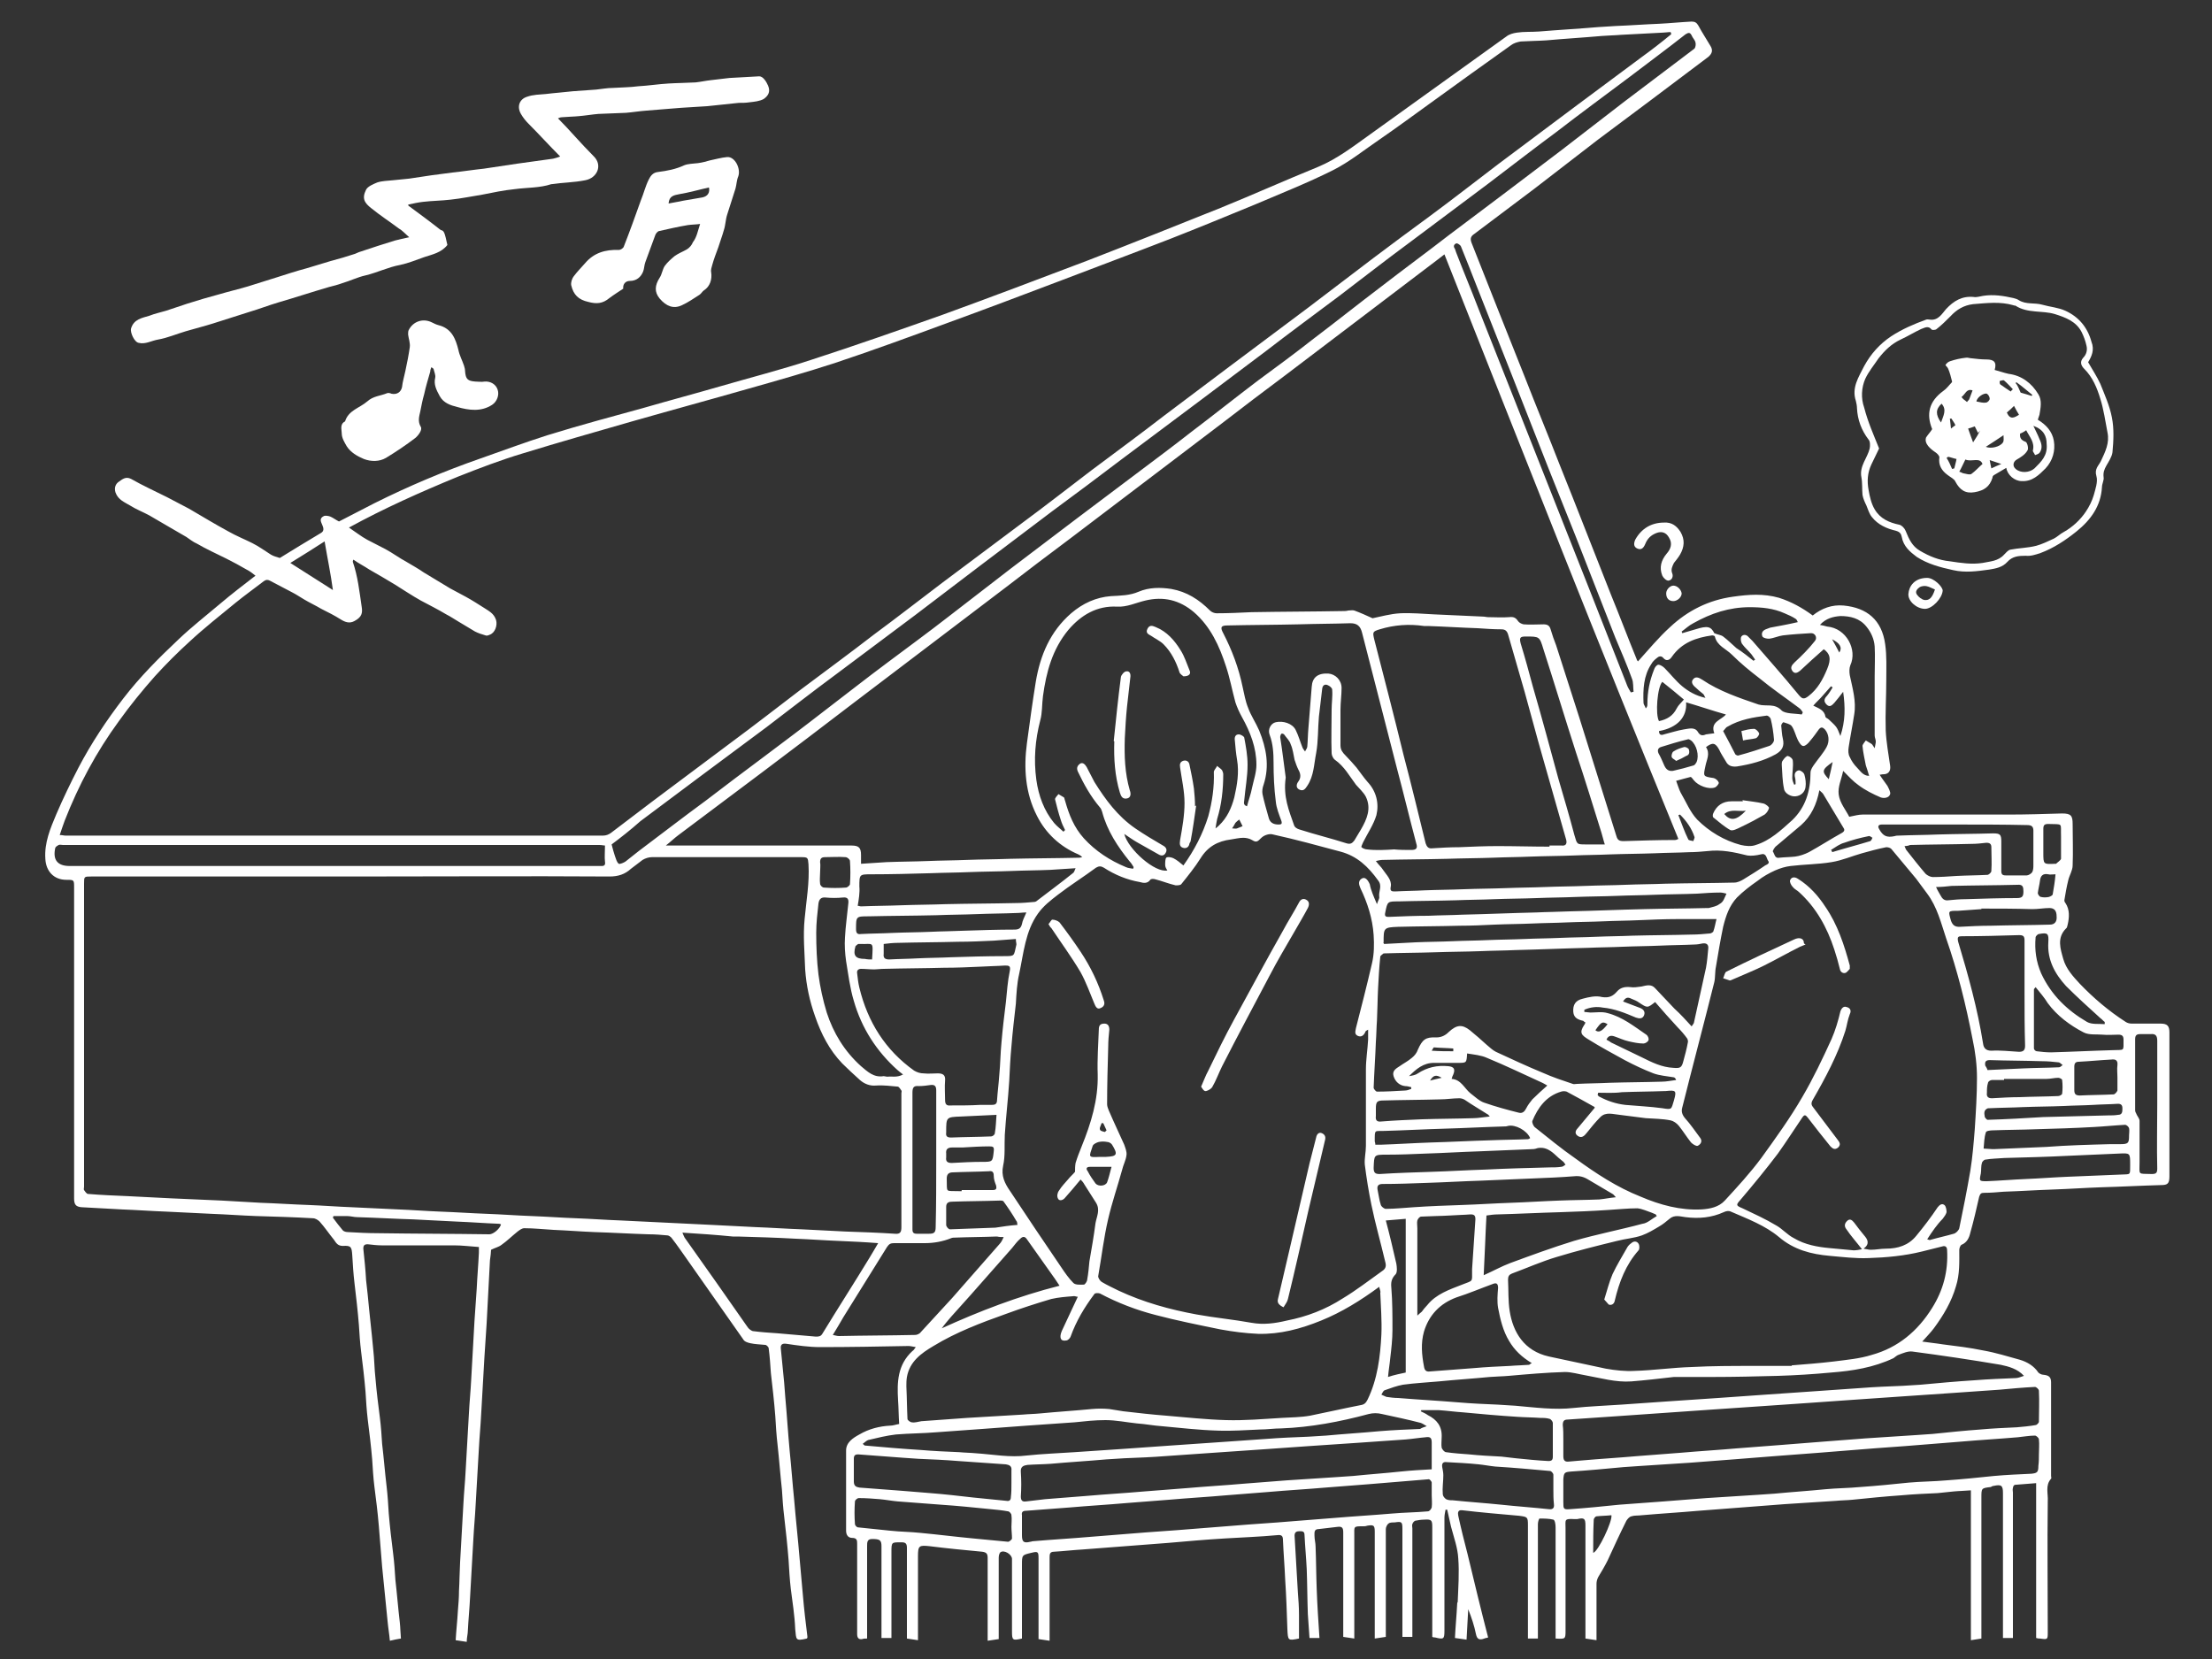 <?xml version="1.0" encoding="utf-8"?>
<!-- Generator: Adobe Illustrator 28.3.0, SVG Export Plug-In . SVG Version: 6.00 Build 0)  -->
<svg version="1.1" xmlns="http://www.w3.org/2000/svg" xmlns:xlink="http://www.w3.org/1999/xlink" x="0px" y="0px"
	 viewBox="0 0 400 300" style="enable-background:new 0 0 400 300;" xml:space="preserve">
<rect x="0" y="0" width="400" height="300" fill="#333333" stroke="none"/>
<style type="text/css">
	.st0{clip-path:url(#SVGID_00000155831337059632849090000004931179854066332606_);}
	.st1{fill:#FFFFFF;}
	.st2{fill:#A0D8EF;}
	.st3{fill:#003B73;}
	.st4{clip-path:url(#SVGID_00000070108761591737924800000015962905054787982511_);}
	.st5{clip-path:url(#SVGID_00000129175577110253466120000001539073243406586552_);}
	.st6{fill:#3E3A39;}
	.st7{fill:#00B9EF;}
	.st8{fill:#EE87B0;}
	.st9{fill:#E60044;}
	.st10{clip-path:url(#SVGID_00000080910019242082306350000013211007224339972251_);}
	.st11{clip-path:url(#SVGID_00000057837372614691821240000014334919948806237853_);}
	.st12{fill:#DCDDDD;}
	.st13{fill:none;stroke:#231815;stroke-width:1.062;stroke-miterlimit:8;}
	.st14{fill:#0075C2;}
	.st15{fill:#FABE00;}
	.st16{fill:#C8A175;}
	.st17{fill:#C9BC9C;}
	.st18{fill-rule:evenodd;clip-rule:evenodd;fill:#FABE00;}
	.st19{fill:#231815;}
	.st20{fill:#00AFEC;}
	.st21{fill:none;stroke:#00AFEC;stroke-width:1.416;stroke-miterlimit:8;}
	.st22{clip-path:url(#SVGID_00000051379178735964337560000008047544209327376304_);}
	.st23{fill:none;stroke:#003B73;stroke-width:1.143;stroke-miterlimit:10;}
	.st24{clip-path:url(#SVGID_00000177486806525434026110000016555378474525075601_);}
	
		.st25{fill:none;stroke:#003B73;stroke-width:1.371;stroke-linecap:round;stroke-linejoin:round;stroke-miterlimit:10;stroke-dasharray:0,2.743;}
	.st26{clip-path:url(#SVGID_00000044897991904426500500000008614544681196701572_);}
	.st27{clip-path:url(#SVGID_00000023272692365891909790000000540839091144215715_);}
	.st28{clip-path:url(#SVGID_00000093865223734138423530000010202135693662928029_);}
	.st29{fill:none;stroke:#5CB531;stroke-width:1.211;stroke-miterlimit:10;}
	.st30{fill:#5CB531;}
	.st31{clip-path:url(#SVGID_00000003105791675940005090000001255156105621631891_);}
	.st32{clip-path:url(#SVGID_00000175285485592069097980000011855659977178156183_);}
	.st33{clip-path:url(#SVGID_00000163063580918627733230000014478294989524829864_);}
</style>
<g id="レイヤー_1">
</g>
<g id="_x32_4L_x5F_X001_xA0_画像">
	<g>
		<path class="st1" d="M296.2,119.6c1.9-2.1,3.7-4.3,5.8-6.2c3.2-3,7-4.9,11.4-5.5c2.8-0.4,5.5-0.6,8.3,0.2c2.2,0.7,4.2,1.8,6.1,3.2
			c1.6-1.3,3.5-2,5.6-1.8c4.2,0.4,6.9,2.6,7.5,7c0.3,2.1,0.2,4.2,0.2,6.4c0,3.1-0.2,6.1-0.1,9.2c0.1,2.1,0.5,4.3,0.8,6.4
			c0.1,0.8-0.2,1.4-1,1.5c-0.2,0-0.4,0-0.9,0.1c0.5,0.8,1,1.4,1.4,2c0.2,0.4,0.6,1.1,0.5,1.5c-0.2,0.7-1.1,0.8-1.7,0.6
			c-1.4-0.6-2.8-1.3-4-2.2c-1-0.7-1.8-1.6-2.8-2.6c-0.3,1.5-1,2.9-0.8,4.3c0.2,1.5,1.3,2.8,1.9,4c1-0.2,1.7-0.4,2.4-0.4
			c8.8,0,17.6,0,26.4,0c3.2,0,6.4-0.1,9.7-0.2c1.6,0,1.9,0.4,1.9,1.9c0,2.5,0.1,5,0,7.5c0,0.9-0.6,1.8-0.8,2.7
			c-0.3,1.2-0.5,2.4-0.7,3.6c0,0.2,0.1,0.4,0.2,0.5c0.8,1.2,0.7,2.6,0.4,3.9c-0.1,0.3-0.1,0.6-0.3,0.7c-1.7,1.7-1,3.7-0.5,5.5
			c0.5,1.8,1.8,3.2,3,4.5c2.5,2.6,5.2,4.9,8.3,6.9c0.3,0.2,0.7,0.3,1.1,0.3c1.7,0,3.5,0,5.2,0c1.2,0,1.6,0.4,1.6,1.6
			c0,8.7,0,17.3,0,26c0,1.3-0.3,1.6-1.5,1.6c-3.6,0.1-7.3,0.3-10.9,0.4c-2.9,0.1-5.7,0.3-8.6,0.4c-3,0.1-6,0.3-9,0.4
			c-1.2,0.1-2.3,0.2-3.5,0.2c-0.5,0-0.7,0.1-0.9,0.7c-0.5,2.2-1,4.4-1.6,6.5c-0.2,0.9-0.6,1.8-1.6,2.2c-0.2,0.1-0.4,0.6-0.4,0.9
			c0,2.2,0.1,4.4-0.6,6.6c-0.8,2.8-2.3,5.3-4,7.6c-0.6,0.8-1.3,1.5-2.1,2.4c1.3,0.2,2.5,0.3,3.7,0.5c2.4,0.3,4.9,0.6,7.3,1.1
			c2.3,0.4,4.5,1.1,6.7,1.7c1.3,0.4,2.5,1.1,3.3,2.3c0.2,0.2,0.6,0.4,0.9,0.4c1,0.1,1.4,0.4,1.4,1.4c0,5.6,0,11.3,0,16.9
			c0,0.2,0.1,0.4,0,0.5c-1.1,1.2-0.5,2.7-0.6,4.1c-0.1,7.9,0,15.7,0,23.6c0,1.4,0,1.4-1.4,1.2c-0.2,0-0.4,0-0.7-0.1
			c0-9.3,0-18.6,0-28c-1.3,0.1-2.5,0.2-3.8,0.3c-0.2,0-0.4,0.3-0.4,0.6c-0.1,0.2,0,0.5,0,0.8c0,8.4,0,16.8,0,25.2c0,0.4,0,0.7,0,1.1
			c-0.6,0-1.2,0-1.8,0c0-0.4,0-0.7,0-1.1c0-8.4,0-16.7,0-25.1c0-1.4-0.3-1.6-1.7-1.3c-0.2,0-0.3,0.1-0.5,0.2
			c-1.7,0.2-1.7,0.2-1.7,1.9c0,8.1,0,16.2,0,24.3c0,0.4,0,0.7,0,1.2c-0.6,0.1-1.2,0.2-1.9,0.3c0-9,0-18,0-27.1
			c-1.1,0.1-2.1,0.1-3.1,0.2c-1,0.1-2,0.2-2.9,0.3c-2.2,0.1-4.4,0.2-6.6,0.4c-2.9,0.2-5.9,0.5-8.8,0.8c-1,0.1-2,0.1-3,0.2
			c-3.1,0.2-6.2,0.4-9.3,0.6c-2.6,0.2-5.2,0.4-7.8,0.6s-5.2,0.4-7.8,0.6c-3.4,0.3-6.8,0.5-10.2,0.8c-0.7,0.1-1.3,0-1.9,0.2
			c-0.4,0.1-0.7,0.5-0.9,0.8c-1.2,2.4-2.3,4.8-3.4,7.2c-0.5,1-1.1,2-1.7,3c-0.2,0.4-0.3,0.8-0.3,1.2c0,3,0,6.1,0,9.1
			c0,0.3,0,0.7,0,1.1c-0.7-0.1-1.3-0.2-2-0.3c0-0.4,0-0.7,0-1.1c0-6.4,0-12.9,0-19.3c0-1.3-0.2-1.5-1.5-1.2c-0.2,0-0.3,0-0.5,0
			c-1.9-0.1-1.6,0.1-1.6,1.7c0,6.1,0,12.3,0,18.4c0,1.6,0,1.6-1.8,1.5c0-0.3,0-0.7,0-1.1c0-6.3,0-12.7,0-19c0-0.5-0.1-1.3-0.4-1.4
			c-0.8-0.2-1.7-0.2-2.5-0.2c-0.1,0-0.3,0.6-0.3,1c0,6,0,12,0,18c0,0.9,0,1.7,0,2.7c-0.6,0-1.1,0-1.8,0c0-0.4,0-0.7,0-1.1
			c0-6.5,0-12.9,0-19.4c0-1.5-0.1-1.5-1.6-1.7c-3.4-0.3-6.9-0.6-10.3-1c-0.8-0.1-0.8,0.5-0.7,1c0.5,2.3,1.1,4.7,1.7,7
			c1.2,5,2.4,10,3.7,15c-0.2,0.1-0.5,0.1-0.7,0.2c-0.8,0.3-1.3,0.2-1.5-0.8c-0.3-1.5-0.8-3-1.4-4.5c-0.1,1.8-0.2,3.5-0.3,5.5
			c-0.7-0.1-1.3-0.2-2.1-0.3c0.1-2.1,0.3-4.1,0.4-6.1c0-0.1,0-0.3,0.1-0.4c0.1-2.6,0.3-5.3,0.1-7.9c-0.1-1.9-0.8-3.8-1.3-5.7
			c-0.2-1-0.5-2.1-0.7-3.1c-0.1,0-0.2,0-0.3,0c-0.1,0.5-0.2,1-0.2,1.5c0,6.8,0,13.5,0,20.3c0,1.6-0.1,1.7-1.7,1.3
			c-0.1,0-0.3,0-0.5-0.1c0-0.4,0-0.7,0-1.1c0-6.2,0-12.5,0-18.7c0-1.3-0.1-1.5-1.5-1.4c-0.5,0-1.1,0.1-1.6,0.2
			c-0.2,0.1-0.4,0.3-0.5,0.6c-0.1,0.2,0,0.5,0,0.8c0,6.1,0,12.3,0,18.4c0,0.4,0,0.7,0,1.2c-0.6,0-1.1,0-1.8,0c0-0.4,0-0.7,0-1.1
			c0-6.1,0-12.3,0-18.4c0-1.3-0.1-1.4-1.4-1.2c-0.4,0-0.9,0-1.1,0.2c-0.3,0.2-0.5,0.7-0.5,1c0,5.6,0,11.1,0,16.7c0,0.9,0,1.8,0,2.8
			c-0.6,0.1-1.3,0.2-2,0.3c0-0.5,0-0.9,0-1.2c0-6,0-12.1,0-18.1c0-1.2-0.2-1.3-1.4-1.1c-0.2,0.1-0.5,0.1-0.7,0.1
			c-1.8,0-1.6,0-1.6,1.7c0,5.8,0,11.5,0,17.3c0,0.4,0,0.7,0,1.3c-0.7-0.1-1.3-0.2-2-0.3c0-1.1,0-2.1,0-3.1c0-5.3,0-10.5,0-15.8
			c0-0.8-0.2-1.1-1-1c-1.1,0.1-2.3,0.3-3.4,0.4c-0.9,0-0.8,0.6-0.8,1.2c0,0.7,0.2,1.3,0.2,2c0.1,2.5,0.1,5,0.2,7.6
			c0.1,2.9,0.3,5.9,0.5,8.9c-0.7,0-1.2,0-1.8,0c-0.1-1.5-0.2-2.9-0.3-4.3c-0.1-2.7-0.1-5.4-0.2-8.1c-0.1-2.1-0.3-4.1-0.4-6.2
			c0-0.8-0.5-0.7-1-0.7c-0.6,0-0.8,0.3-0.8,0.8c0.2,3.4,0.4,6.9,0.6,10.3c0.1,1.3,0.2,2.6,0.2,4c0,1.4,0,2.8,0,4.3
			c0.1-0.1,0.1-0.1,0,0c-2,0.4-2,0.4-2.1-1.7c-0.1-3-0.2-6-0.4-9c-0.1-2.4-0.3-4.7-0.4-7.1c0-0.7-0.2-1-1-0.9
			c-3.2,0.3-6.3,0.4-9.5,0.6c-3.4,0.2-6.8,0.5-10.2,0.8c-2.6,0.2-5.2,0.4-7.8,0.6c-2.6,0.2-5.2,0.4-7.8,0.6
			c-1.7,0.1-3.4,0.3-5.1,0.4c-0.8,0-0.8,0.5-0.8,1.1c0,4.6,0,9.2,0,13.8c0,0.4,0,0.7,0,1.2c-0.7-0.1-1.3-0.2-2-0.3
			c0-0.7,0-1.3,0-1.9c0-4.2,0-8.5,0-12.7c0-1.2-0.1-1.3-1.3-1c-1.7,0.4-1.7,0.4-1.7,2.2c0,4.4,0,8.9,0,13.3
			c-1.7,0.4-1.8,0.3-1.8-1.3c0-4.4,0-8.7,0-13.1c0-0.8-1.4-1.7-2.1-1.2c-0.2,0.2-0.3,0.6-0.3,1c0,4.5,0,9,0,13.5c0,0.4,0,0.7,0,1.2
			c-0.6,0.1-1.3,0.2-2,0.3c0-0.5,0-0.9,0-1.2c0-4.6,0-9.2,0-13.8c0-0.7-0.2-1-1-1.1c-3.2-0.3-6.3-0.6-9.5-1
			c-1.9-0.2-2.1-0.1-2.1,1.8c0,4.7,0,9.3,0,14c0,0.4,0,0.7,0,1.2c-0.7-0.1-1.3-0.2-2-0.3c0-2.5,0-4.9,0-7.4c0-3,0-6,0-9
			c0-0.7-0.2-1-0.9-1c-1.9,0-1.9-0.1-1.9,1.8c0,4.8,0,9.6,0,14.4c0,0.4,0,0.7,0,1.1c-0.6,0-1.1,0-1.8,0c0-0.3,0-0.7,0-1
			c0-5.2,0-10.4,0-15.6c0-1.1-0.3-1.3-1.7-1.3c-0.9,0-0.9,0.6-0.9,1.3c0,5.2,0,10.3,0,15.5c0,0.4,0,0.7,0,1.2c-0.4,0-0.6,0-0.9,0.1
			c-0.6,0.1-0.9-0.2-0.9-0.9c0-1.6,0-3.1,0-4.7c0-3.9,0-7.7,0-11.6c0-0.6,0-1.1-0.9-1.1c-0.7,0-1.1-0.5-1.1-1.3c0-4.8,0-9.7,0-14.5
			c0-1.5,1.3-2.3,2.4-2.9c1.7-1,3.6-1.5,5.6-1.6c0.5,0,1-0.2,1.6-0.3c-0.1-1.4-0.1-2.9-0.2-4.3c-0.2-3.3-0.1-6.4,2.6-8.9
			c0.2-0.1,0.3-0.3,0.6-0.7c-0.6-0.1-1-0.2-1.3-0.2c-5.3,0.1-10.6,0.2-16,0.2c-2,0-4.1-0.3-6.1-0.6c-0.7-0.1-1.1,0.1-1,0.9
			c0.2,2,0.4,4.1,0.6,6.1c0.1,0.9,0.1,1.7,0.2,2.6c0.3,3.3,0.5,6.6,0.8,9.8c0.3,2.9,0.5,5.8,0.8,8.7c0.3,3.6,0.7,7.2,1,10.8
			c0.2,2.2,0.4,4.5,0.6,6.7c0.2,2.4,0.5,4.9,0.8,7.3c0,0.1,0,0.2,0,0.3c-0.1,0-0.1,0.1-0.1,0.1c-2.1,0.5-1.9,0.2-2.1-1.7
			c-0.1-2.5-0.5-4.9-0.8-7.3c-0.2-1.7-0.3-3.5-0.4-5.2c-0.2-2.6-0.5-5.3-0.8-7.9c-0.2-1.6-0.3-3.2-0.4-4.8c-0.3-2.7-0.5-5.5-0.8-8.2
			c-0.2-1.7-0.3-3.4-0.4-5.1c-0.2-2.6-0.5-5.2-0.8-7.8c-0.1-1.5-0.2-3-0.4-4.5c0-0.2-0.4-0.6-0.6-0.6c-0.9-0.1-1.8-0.1-2.7-0.3
			c-0.5-0.1-1.1-0.3-1.3-0.7c-3.3-4.7-6.6-9.4-9.9-14.1c-1-1.4-2-2.9-3.1-4.3c-0.2-0.2-0.5-0.4-0.7-0.4c-1.1-0.1-2.2-0.2-3.4-0.2
			c-3.3-0.1-6.5-0.3-9.8-0.4c-2.5-0.1-4.9-0.3-7.4-0.4c-1.8-0.1-3.5-0.3-5.3-0.3c-0.4,0-0.8,0.3-1.2,0.6c-1,0.8-1.9,1.7-2.9,2.4
			c-0.5,0.4-1.1,0.5-1.9,0.9c0,0.4-0.1,1.2-0.2,1.9c-0.2,3.8-0.4,7.6-0.6,11.4c-0.1,2-0.3,4.1-0.4,6.1c-0.2,3.5-0.4,7-0.6,10.5
			c-0.1,2-0.3,4-0.4,6c-0.2,3.5-0.4,6.9-0.6,10.4c-0.1,2-0.3,4-0.4,6c-0.2,3.5-0.4,7.1-0.6,10.6c-0.1,2-0.3,4-0.4,6
			c0,0.6-0.2,1.2-0.2,2c-0.7-0.1-1.3-0.2-2-0.3c0.1-1.8,0.3-3.5,0.4-5.3c0.1-1.2,0.2-2.4,0.2-3.6c0.1-1.7,0.1-3.4,0.2-5.2
			c0.2-3.5,0.4-7.1,0.6-10.6c0.1-2,0.3-3.9,0.4-5.9c0.2-3.5,0.4-7,0.6-10.5c0.1-2,0.3-3.9,0.4-5.9c0.2-3.6,0.4-7.1,0.6-10.7
			c0.1-1.9,0.3-3.9,0.4-5.8c0.1-2.2,0.3-4.4,0.4-6.6c0-0.3,0-0.7,0-1c-1.5-0.1-3-0.3-4.5-0.3c-4.4,0-8.7,0-13.1,0
			c-0.8,0-1.6-0.1-2.5-0.2c-0.6,0-0.8,0.2-0.8,0.8c0.2,1.9,0.4,3.8,0.5,5.7c0.1,0.9,0.2,1.8,0.3,2.7c0.3,3.3,0.7,6.6,1,9.9
			c0.2,1.7,0.2,3.5,0.4,5.2c0.2,2.4,0.5,4.8,0.8,7.1c0.2,1.6,0.3,3.1,0.4,4.7c0.3,2.5,0.5,5.1,0.8,7.6c0.2,1.7,0.3,3.3,0.4,5
			c0.2,2.4,0.5,4.9,0.8,7.3c0.2,1.6,0.3,3.1,0.4,4.7c0.3,2.6,0.5,5.2,0.8,7.7c0.1,0.9,0.1,1.8,0.2,2.9c-0.6,0.1-1.2,0.2-2,0.4
			c-0.1-1.2-0.3-2.3-0.4-3.4c-0.3-3.3-0.7-6.7-1-10c-0.2-2.5-0.4-4.9-0.6-7.4c-0.2-2.4-0.5-4.8-0.8-7.1c-0.2-1.6-0.3-3.3-0.4-4.9
			c-0.2-2.4-0.5-4.8-0.8-7.2c-0.2-1.7-0.3-3.3-0.4-5c-0.2-2.4-0.5-4.9-0.8-7.3c-0.2-1.6-0.3-3.2-0.4-4.8c-0.2-2.5-0.5-5.1-0.8-7.6
			c-0.2-1.7-0.3-3.3-0.4-5c-0.1-1.5-0.2-1.8-1.7-1.7c-0.9,0-1.2-0.5-1.6-1.1c-0.9-1.1-1.7-2.3-2.6-3.3c-0.3-0.3-0.8-0.6-1.2-0.6
			c-3.4-0.2-6.9-0.3-10.3-0.4c-2.7-0.1-5.3-0.3-8-0.4c-2.7-0.1-5.5-0.3-8.2-0.4c-2.7-0.1-5.4-0.3-8.1-0.4c-2.4-0.1-4.9-0.3-7.3-0.4
			c-1-0.1-1.3-0.5-1.3-1.6c0-18.7,0-37.5,0-56.2c0-1.4,0-1.4-1.4-1.4c-2.3,0-3.7-1.6-3.8-3.8c-0.2-2.9,0.9-5.5,2-8.1
			c1.2-2.8,2.6-5.7,4-8.4c2.3-4.4,5.1-8.6,8.1-12.5c3-3.9,6.4-7.3,9.9-10.6c2.4-2.3,5.1-4.4,7.7-6.6c2-1.7,4.1-3.3,6.3-5
			c-0.5-0.4-1-0.8-1.6-1.1c-1.2-0.7-2.5-1.4-3.7-2c-1.8-0.9-3.6-1.7-5.3-2.7c-0.7-0.3-1.3-0.8-1.9-1.2c-1-0.6-2.1-1.2-3.1-1.8
			c-1.2-0.7-2.4-1.4-3.6-2.1c-1.1-0.6-2.4-1.1-3.5-1.8c-1-0.6-2.1-1-2.6-2.3c-0.3-0.9,0-1.6,0.6-2c0.6-0.4,1.2-1,2.2-0.5
			c2.1,1.2,4.3,2.2,6.5,3.3c1.3,0.7,2.7,1.4,4,2.1c2.4,1.4,4.7,2.8,7.1,4.1c1.4,0.8,2.9,1.4,4.3,2.1c1.2,0.6,2.3,1.4,3.4,2.1
			c0.5,0.3,1,0.4,1.6,0.6c2.4-1.5,4.9-3,7.4-4.5c0.9-0.5,0.3-1.3,0.1-1.9c-0.3-0.7,0.1-1,0.5-1.2c0.3-0.1,0.8,0,1.1,0.1
			c0.5,0.2,1,0.6,1.6,0.9c2.1-1.1,4.3-2.2,6.4-3.3c6.2-3.1,12.6-5.8,19.2-8.1c4-1.4,8-2.9,12.1-4.2c5.8-1.8,11.8-3.4,17.6-5
			c4.5-1.3,9-2.5,13.5-3.8c5.5-1.6,11-3,16.5-4.8c8-2.6,16-5.4,23.9-8.2c8.8-3.2,17.5-6.5,26.2-9.8c8-3.1,16-6.3,24-9.5
			c5.9-2.4,11.7-5,17.6-7.4c3.6-1.5,6.5-3.8,9.6-6c3.2-2.3,6.4-4.6,9.6-6.9c5-3.6,9.9-7.1,14.9-10.7c0.5-0.4,1.2-0.6,1.9-0.7
			c1.3-0.2,2.6-0.1,4-0.2c3.6-0.3,7.2-0.5,10.7-0.8c1.1-0.1,2.1-0.1,3.2-0.2c2.6-0.1,5.2-0.3,7.8-0.4c2-0.1,3.9-0.3,5.9-0.4
			c0.6,0,0.9,0.2,1.2,0.7c0.7,1.3,1.5,2.5,2.2,3.7c0.5,0.8,0.3,1.4-0.4,2c-3.5,2.6-7,5.3-10.5,7.9c-3.2,2.4-6.3,4.7-9.5,7.1
			c-3.8,2.9-7.6,5.9-11.4,8.8c-3.6,2.7-7.3,5.5-10.9,8.2c-0.6,0.4-0.8,0.8-0.5,1.6c3.2,8.1,6.4,16.2,9.6,24.2
			c2.1,5.4,4.3,10.7,6.4,16.1c3.1,7.7,6.1,15.5,9.2,23.3c1.6,3.9,3.1,7.9,4.7,11.8C295.9,119.1,296,119.4,296.2,119.6z M63.1,95.4
			c1.2,0.8,2.2,1.6,3.3,2.2c1.1,0.6,2.2,1.1,3.3,1.7c1.3,0.7,2.5,1.6,3.8,2.3c1,0.6,2.1,1.2,3.1,1.9c1.6,1,3.2,1.9,4.8,2.9
			c0.9,0.5,1.9,1,2.8,1.5c1.1,0.6,2.2,1.3,3.3,2c0.9,0.6,1.8,1,2.2,2.2c0.3,1-0.2,2.4-1.2,2.7c-0.2,0.1-0.5,0.2-0.7,0.1
			c-0.7-0.2-1.3-0.4-1.9-0.7c-1-0.6-2-1.2-3-1.8c-0.7-0.4-1.4-0.9-2.2-1.3c-1.5-0.9-3.1-1.7-4.6-2.5c-1.6-0.9-3.1-1.9-4.7-2.9
			c-1.5-0.9-3-1.8-4.6-2.7c-0.9-0.6-1.9-1.1-2.9-1.8c-0.1,0.2-0.1,0.3-0.1,0.4c0.9,2.6,1.2,5.4,1.6,8.1c0.2,1.2,0,1.9-1.3,2.6
			c-0.9,0.5-1.7,0.2-2.5-0.3c-1.1-0.7-2.3-1.3-3.5-1.9c-1-0.6-2.1-1.1-3.1-1.7c-0.7-0.4-1.4-0.9-2.2-1.3c-1.3-0.7-2.7-1.4-4-2.1
			c-0.4-0.2-0.7-0.2-1.1,0.1c-1.7,1.3-3.5,2.6-5.1,3.9c-2.8,2.3-5.6,4.5-8.3,7c-2.2,2-4.3,4.1-6.3,6.3c-2.3,2.6-4.5,5.3-6.5,8.1
			c-4.1,5.6-7.3,11.6-9.8,18c-0.3,0.8-0.6,1.7-0.9,2.6c0.5,0,0.7,0.1,1,0.1c32.4,0,64.8,0,97.3,0c0.5,0,1-0.2,1.4-0.5
			c2.5-1.9,5-3.8,7.5-5.7c4.8-3.6,9.5-7.1,14.3-10.7c4.2-3.1,8.3-6.3,12.5-9.5c4.4-3.3,8.9-6.6,13.3-10c4.2-3.1,8.3-6.3,12.4-9.4
			c4.8-3.6,9.5-7.1,14.3-10.7c4.2-3.1,8.3-6.3,12.5-9.5c4.4-3.3,8.9-6.6,13.3-10c3.9-2.9,7.8-5.9,11.7-8.8
			c4.8-3.6,9.5-7.1,14.3-10.7c3.9-3,7.8-5.9,11.7-8.9c3.3-2.5,6.7-5,10.1-7.5c4.2-3.1,8.3-6.3,12.5-9.5c4.8-3.6,9.5-7.1,14.3-10.7
			c3.9-2.9,7.8-5.8,11.7-8.7c1.8-1.3,3.6-2.7,5.3-4.1c0-0.1,0-0.2-0.1-0.4c-0.5,0-1,0.1-1.4,0.1c-2.5,0.1-5.1,0.3-7.6,0.4
			c-1.1,0.1-2.2,0.1-3.4,0.2c-3.4,0.3-6.8,0.5-10.1,0.8c-1.5,0.1-3,0.1-4.6,0.2c-0.6,0.1-1.3,0.3-1.8,0.7
			c-4.8,3.4-9.5,6.8-14.2,10.2c-3.2,2.3-6.3,4.6-9.5,6.8c-2.8,1.9-5.5,4.1-8.5,5.6c-4.6,2.3-9.4,4.2-14.1,6.2
			c-5.1,2.1-10.2,4.2-15.3,6.2c-6.7,2.6-13.4,5.1-20.2,7.7c-6.6,2.5-13.2,5-19.8,7.4c-6.8,2.5-13.6,5-20.5,7.3
			c-5.2,1.7-10.5,3.2-15.8,4.7c-7,2-14,3.9-21,5.9c-6.6,1.9-13.3,3.8-19.8,5.8c-4,1.2-7.9,2.7-11.7,4.2C76,89,69.5,91.9,63.1,95.4z
			 M64.1,158.5c-15.9,0-31.7,0-47.6,0c-1.3,0-1.3,0-1.3,1.3c0,18.3,0,36.5,0,54.8c0,0.2-0.1,0.5,0,0.6c0.2,0.3,0.5,0.7,0.7,0.7
			c2.4,0.2,4.8,0.3,7.2,0.4c2.6,0.1,5.3,0.3,7.9,0.4c3,0.1,6.1,0.3,9.1,0.4c2.3,0.1,4.7,0.3,7,0.4c2.9,0.1,5.8,0.3,8.7,0.4
			c2.6,0.1,5.1,0.3,7.7,0.4c2.8,0.1,5.7,0.3,8.5,0.4c2.6,0.1,5.1,0.3,7.7,0.4c2.8,0.1,5.6,0.3,8.4,0.4c2.7,0.1,5.3,0.3,8,0.4
			c2.7,0.1,5.4,0.3,8.1,0.4c2.7,0.1,5.4,0.3,8.1,0.4c2.7,0.1,5.5,0.3,8.2,0.4c2.7,0.1,5.5,0.3,8.2,0.4c2.6,0.1,5.3,0.3,7.9,0.4
			c2.8,0.1,5.6,0.3,8.4,0.4c2.6,0.1,5.3,0.3,7.9,0.4c3,0.1,5.9,0.2,8.9,0.4c1,0.1,1.2-0.3,1.2-1.2c0-8.1,0-16.1,0-24.2
			c0-0.2,0.1-0.4,0-0.5c-0.2-0.3-0.4-0.6-0.6-0.7c-1.3-0.1-2.6-0.3-4-0.2c-1.1,0.1-2.1-0.3-2.9-1c-1.1-1-2.2-2-3.2-3
			c-2.3-2.4-3.8-5.3-4.9-8.5c-1-2.8-1.6-5.6-1.8-8.5c-0.1-3-0.4-6.1-0.1-9.1c0.3-3.3,0.9-6.6,0.7-9.9c-0.1-1.2-0.1-1.3-1.3-1.3
			c-9,0-18,0-27,0c-0.6,0-1.2,0.2-1.7,0.5c-0.7,0.5-1.4,1.1-2.1,1.6c-1.1,1-2.3,1.4-3.9,1.4C95,158.4,79.6,158.5,64.1,158.5z
			 M261.2,46c-0.5,0.4-0.9,0.7-1.3,1c-3.6,2.7-7.2,5.5-10.8,8.2c-5.5,4.2-11.1,8.4-16.6,12.6c-3.9,2.9-7.7,5.8-11.6,8.8
			c-3.6,2.7-7.2,5.5-10.8,8.2c-5.5,4.2-11.1,8.4-16.6,12.6c-3.9,2.9-7.7,5.8-11.6,8.8c-3.6,2.7-7.2,5.5-10.8,8.2
			c-5.5,4.2-11.1,8.4-16.6,12.6c-5.5,4.2-11,8.4-16.6,12.6c-5.1,3.8-10.1,7.6-15.2,11.4c-0.7,0.5-1.4,1.2-2.3,1.9c2.3,0,4.4,0,6.4,0
			c9.1,0,18.1,0,27.2,0c1.3,0,1.7,0.4,1.7,1.7c0,0.5,0,1,0,1.6c1.6-0.1,3.1-0.2,4.6-0.3c2.5-0.1,5-0.1,7.5-0.2
			c2.3-0.1,4.6-0.1,7-0.2c2.6-0.1,5.2-0.1,7.9-0.2c4.1-0.1,8.2-0.1,12.4-0.2c0.1,0,0.2,0,0.6-0.1c-0.3-0.3-0.5-0.4-0.7-0.5
			c-3.3-1.4-5.9-3.8-7.5-7c-2.1-4.1-2.4-8.6-1.8-13.1c0.5-3.7,1-7.4,1.6-11.1c0.8-4.8,2.6-9.1,6.4-12.4c2.1-1.8,4.5-2.9,7.2-3.1
			c1.7-0.1,3.4-0.1,5-0.8c1.9-0.8,3.9-0.8,5.9-0.5c2.8,0.5,5,1.9,7,3.9c0.3,0.3,0.8,0.5,1.2,0.5c2.1,0,4.2-0.1,6.3-0.2
			c5.5-0.1,11-0.1,16.5-0.2c0.3,0,0.7,0,1-0.1c0.4,0,0.8-0.1,1.1,0c1.1,0.4,2.2,0.9,3.3,1.4c1.5-0.3,3.2-0.8,5-0.9
			c2-0.1,4.1,0.1,6.2,0.2c2.9,0.1,5.9,0.3,8.8,0.4c0.3,0,0.6,0.1,0.9,0.1c1.3,0,2.5,0.1,3.8,0c0.8-0.1,1.2,0.1,1.6,0.7
			c0.2,0.3,0.6,0.5,1,0.6c1.2,0.1,2.4,0,3.6,0c0.7,0,1.1,0.2,1.3,0.9c0.3,1,0.6,1.9,1,2.9c1.4,4.4,2.8,8.7,4.2,13.1
			c2.2,7.1,4.5,14.3,6.7,21.4c0.2,0.7,0.5,0.9,1.3,0.9c3.1-0.1,6.2-0.2,9.3-0.2c0.2,0,0.4-0.1,0.6-0.2
			C289.1,116.6,275.2,81.3,261.2,46z M249,163.5c0.2-0.7,0.5-1,0.4-1.4c-0.1-1,0.6-1.9-0.2-2.9c-1.8-2.5-3.8-4.4-6.8-5.2
			c-4.1-1.1-8.1-2.2-12.2-3.1c-0.6-0.2-1.6,0.1-2.1,0.6c-0.7,0.7-0.9,0.9-1.7,0.4c-0.5-0.3-1.1-0.4-1.6-0.4c-0.7,0-1.5,0.2-2.2,0.3
			c-2.4,0.3-4.2,1.3-5.5,3.4c-1,1.6-2.3,3.2-3.5,4.7c-0.2,0.2-0.7,0.2-1,0.2c-1.3-0.3-2.5-0.8-3.7-1.1c-0.3-0.1-0.8-0.1-0.9,0.1
			c-0.5,0.7-1.2,0.6-1.9,0.4c-2.3-0.4-4.5-1.3-6.5-2.6c-0.5-0.3-0.9-0.3-1.4,0c-2.3,1.7-4.7,3.2-6.9,4.9c-1.3,1-2.6,2-3.6,3.4
			c-2.3,3.2-2.6,7.2-3.4,10.9c-0.4,1.7-0.5,3.6-0.6,5.4c-0.3,2.6-0.6,5.2-0.8,7.7c-0.2,2.1-0.3,4.2-0.4,6.3
			c-0.2,3.2-0.6,6.5-0.8,9.7c-0.1,1.9,0.1,3.8-0.3,5.6c-0.4,1.8,0.3,3.2,1.2,4.5c3.1,4.7,6.2,9.3,9.4,14c0.6,0.9,1.3,1.9,2.1,2.7
			c0.4,0.4,1.3,0.3,1.9,0.3c0.2,0,0.6-0.6,0.6-0.9c0.2-1.1,0.3-2.2,0.4-3.3c0.4-2.3,0.8-4.6,1.1-6.9c0.2-1.2,0.9-2.4,0.1-3.7
			c-0.7-1.1-1.4-2.2-2.1-3.3c-0.2-0.4-0.5-0.7-0.7-0.9c-1,1.2-1.9,2.3-2.9,3.4c-0.4,0.4-1,0.5-1.2,0c-0.2-0.4-0.1-1,0.2-1.4
			c0.5-0.8,1.1-1.4,1.7-2.1c0.3-0.4,0.8-0.8,1.2-1.3c0-0.4,0-1.1,0.1-1.6c0.3-1,0.7-2,1.1-3c1.7-4.2,3-8.4,2.9-13
			c-0.1-2.7,0.1-5.4,0.2-8.1c0-0.7,0.2-1.1,1-1.1c0.7,0,0.9,0.5,0.9,1.1c-0.1,1-0.2,2-0.2,3.1c-0.1,3.5-0.2,6.9-0.2,10.4
			c0,0.4,0.2,0.8,0.3,1.1c0.9,2.1,1.9,4.2,2.8,6.2c0.2,0.6,0.5,1.3,0.4,1.9c-0.1,0.9-0.6,1.8-0.8,2.7c-0.8,2.9-1.8,5.8-2.5,8.8
			c-0.8,3.4-1.2,6.9-1.8,10.3c-0.1,0.3,0.3,0.9,0.6,1.1c1,0.6,2.1,1.1,3.1,1.6c4.5,2.1,9.2,3.4,14.1,4.3c3.3,0.6,6.6,0.9,9.9,1.5
			c2.2,0.4,4.3,0.1,6.4-0.4c3.6-0.7,7-2,10.1-4c2.5-1.5,4.8-3.3,7.2-5c0.6-0.4,0.7-0.9,0.5-1.6c-0.8-3.4-1.8-6.9-2.5-10.3
			c-0.5-2.4-0.9-4.9-1.2-7.3c-0.1-1.1,0.2-2.2,0.2-3.4c0-4.6,0-9.2,0-13.8c0-1.8,0.3-3.6,0.4-5.4c0-0.5,0-1,0-1.8
			c-0.4,0.2-0.5,0.3-0.5,0.4c-0.3,0.7-0.8,1-1.4,0.7c-0.6-0.3-0.4-0.8-0.3-1.4c1-3.9,2-7.8,2.9-11.7c0.4-1.7,0.4-3.4,0.3-5.1
			c-0.2-3-1.1-5.8-2.4-8.5c-0.3-0.7-0.4-1.3,0.2-1.7c0.6-0.4,1.1,0.1,1.5,1C247.9,161,248.4,162.1,249,163.5z M348.5,224.1
			c0.3,0.1,0.5,0.2,0.6,0.1c1.4-0.4,2.8-0.7,4.2-1.1c0.4-0.1,0.9-0.6,1-1c0.7-3.4,1.4-6.9,2-10.4c0.4-2.5,0.6-5,0.8-7.5
			c0.2-3.1,0.4-6.2,0.4-9.3c0-2.3-0.3-4.7-0.8-7c-1.2-6.2-2.7-12.3-4.8-18.3c-0.9-2.7-1.6-5.6-3.4-8c-0.7-0.9-1.3-1.8-2-2.7
			c-1.5-1.8-3-3.6-4.5-5.4c-0.2-0.2-0.6-0.3-0.9-0.3c-1.5,0.3-3,0.7-4.4,1.1c-1.8,0.5-3.6,1.3-5.5,1.6c-2.4,0.4-4.9,0.4-7.4,0.7
			c-0.9,0.1-1.9,0.4-2.8,0.8c-1.1,0.5-2.2,1.1-3.2,1.9c-1.3,0.9-2.6,1.9-3.7,3c-1.4,1.5-2,3.3-2.5,5.3c-0.5,2.4-0.9,4.8-1.3,7.2
			c-0.2,0.9-0.1,1.9-0.3,2.8c-1.9,7.6-3.9,15.1-5.8,22.7c-0.2,0.7,0,1.3,0.5,1.9c1,1.1,1.8,2.3,2.7,3.5c0.5,0.6,0.2,1.2-0.4,1.5
			c-0.3,0.1-0.9-0.3-1.2-0.6c-0.8-1-1.4-2-2.2-3c-0.4-0.5-1-0.9-1.5-1c-1.5-0.3-3-0.3-4.5-0.4c-1.6-0.2-3.1-0.4-4.7-0.6
			c-1.2-0.1-2.5-0.6-3.5,0.4c-0.9,0.9-1.7,1.9-2.5,2.9c-0.4,0.5-0.9,1-1.6,0.5c-0.7-0.5-0.3-1.1,0.1-1.5c1-1.2,2-2.4,3-3.6
			c-0.1-0.1-0.1-0.2-0.2-0.2c-1.6-0.9-3.2-1.8-4.9-2.7c-0.3-0.1-0.7-0.1-1,0c-2.7,0.8-4.2,2.9-5.2,5.3c-0.1,0.3,0.2,0.9,0.4,1.1
			c2.4,1.9,4.8,3.9,7.4,5.7c3.7,2.7,7.5,5.2,11.8,6.9c3.5,1.5,7.2,2.5,11,2.3c1.5-0.1,3.1-0.4,4.2-1.6c2.3-2.5,4.6-5,6.6-7.7
			c2.6-3.6,5.2-7.2,7.4-11c2-3.4,3.7-7,5.3-10.5c0.7-1.6,1.2-3.3,1.6-5c0.2-0.6,0.6-1,1.1-0.8c0.5,0.1,1,0.5,0.6,1.3
			c-0.4,1-0.5,2-0.8,3c-1.4,4.4-3.6,8.5-5.9,12.5c-0.4,0.7-0.2,1,0.2,1.5c1.4,1.9,2.9,3.8,4.3,5.7c0.4,0.5,0.6,0.9,0.1,1.4
			c-0.6,0.5-1,0.2-1.4-0.2c-1.4-1.7-2.7-3.4-4.1-5.2c-0.4-0.5-0.6-0.6-1,0c-1.5,2.2-2.9,4.4-4.4,6.5c-2.2,2.9-4.5,5.7-6.8,8.4
			c-0.8,0.9-0.8,1,0.4,1.5c2.1,1,4.1,1.9,6.1,3.1c1.1,0.6,2,1.7,3.2,2.3c2,1.2,4.3,1.6,6.5,1.8c1.4,0.1,2.9,0.3,4.3,0.4
			c0.5,0,1-0.1,1.5-0.2c-1-1.3-2-2.4-2.8-3.6c-0.4-0.5-0.4-1,0.1-1.5c0.5-0.5,0.9-0.2,1.3,0.3c0.6,0.8,1.2,1.6,1.8,2.3
			c0.6,0.7,1.1,1.5-0.1,2.4c0.6,0.1,1,0.2,1.3,0.2c0.9,0,1.8-0.2,2.7-0.2c2.2,0,4.1-0.6,5.5-2.3c1.4-1.7,2.7-3.4,3.9-5.2
			c0.4-0.5,0.8-0.7,1.2-0.4c0.3,0.2,0.4,0.9,0.4,1.3c-0.1,0.4-0.4,0.8-0.7,1.2C350.3,221.4,349.4,222.7,348.5,224.1z M324,247
			c0,0,0-0.1,0-0.1c2.5-0.2,5.1-0.4,7.6-0.7c2.3-0.3,4.7-0.5,6.9-1.2c4.7-1.3,8.3-4.3,10.9-8.5c2-3.2,2.9-6.6,2.7-10.4
			c0-0.6-0.3-0.9-0.9-0.7c-1.2,0.3-2.4,0.6-3.6,0.9c-3.2,0.8-6.5,1.1-9.7,1.2c-2.3,0.1-4.7-0.2-7-0.4c-3.4-0.3-6.5-1.1-9.2-3.4
			c-2.5-2.1-5.7-3.3-8.7-4.6c-0.4-0.2-0.9-0.1-1.3,0.1c-2.2,1-4.5,1.2-6.9,0.9c-0.9-0.1-2-0.5-2.9,0.3c-0.6,0.5-1.2,1-1.9,1.4
			c-1,0.6-2,1.2-3.1,1.6c-1.4,0.5-3,0.6-4.5,1c-3.7,0.9-7.3,1.8-10.9,2.9c-2.7,0.8-5.4,2-8.1,3c-0.5,0.2-0.7,0.5-0.7,1.1
			c0.1,1.9,0,3.8,0.3,5.7c0.6,3.8,2.6,7.2,7.1,8.2c3.4,0.7,6.9,1.5,10.3,2.2c1.7,0.3,3.5,0.5,5.2,0.4c3.4-0.1,6.9-0.6,10.3-0.7
			c3.7-0.2,7.5-0.2,11.3-0.2C319.4,247,321.7,247,324,247z M249.4,232.7c-3.4,2.5-6.8,4.6-10.5,6.1c-3.7,1.5-7.4,2.5-11.4,2.4
			c-2.3-0.1-4.6-0.4-6.8-0.8c-3.9-0.8-7.9-1.6-11.7-2.6c-3.5-0.9-6.9-2.2-10.1-3.9c-0.3-0.1-0.9-0.1-1,0.1c-1.8,2.4-3.3,4.9-4.3,7.7
			c-0.1,0.3-0.5,0.7-0.8,0.7c-1,0.2-1.3-0.5-0.8-1.7c0.9-2,1.9-4,2.9-6.2c-0.3,0-0.6-0.2-0.9-0.1c-1.3,0.1-2.6,0.2-3.9,0.5
			c-2.7,0.8-5.5,1.7-8.2,2.7c-4.5,1.6-9,3.3-13.1,5.8c-2.2,1.3-4.3,2.8-4.8,5.6c-0.1,0.6-0.1,1.1-0.1,1.7c0.1,2,0.1,3.9,0.2,5.9
			c0,0.2,0.5,0.6,0.8,0.6c0.5,0.1,1.1-0.1,1.7-0.2c2.8-0.2,5.5-0.4,8.3-0.6c3.4-0.2,6.7-0.4,10.1-0.6c1-0.1,2-0.1,3-0.2
			c3.1-0.3,6.3-0.5,9.4-0.8c1.1-0.1,2.1-0.1,3.2,0c0.8,0.1,1.7,0.3,2.5,0.4c2.6,0.3,5.2,0.6,7.8,0.8c3.6,0.3,7.2,0.7,10.8,0.8
			c3.4,0.1,6.7-0.2,10.1-0.4c1.7-0.1,3.4-0.1,5.1-0.4c3-0.6,6-1.3,9.1-1.9c0.7-0.1,1-0.4,1.3-1c1.8-3.7,2.3-7.8,2.5-11.8
			c0.1-2.5-0.1-5-0.2-7.5C249.7,233.5,249.5,233.2,249.4,232.7z M192.3,150.4c0.1-0.1,0.2-0.2,0.3-0.3c-0.3-0.6-0.6-1.2-0.8-1.9
			c-0.4-1.2-0.7-2.4-1-3.6c-0.1-0.3,0.4-0.7,0.6-1c0.3,0.2,0.7,0.4,1,0.6c0.1,0.1,0.1,0.4,0.2,0.6c0.7,2.5,1.6,4.8,3.4,6.8
			c2.1,2.3,4.7,4,7.6,5.2c0.4,0.2,0.9,0.2,1.3,0.3c0-0.1,0.1-0.2,0.1-0.3c-0.2-0.3-0.4-0.7-0.7-1c-2.2-2.7-4.1-5.6-5-9
			c-0.1-0.3-0.2-0.6-0.4-0.8c-1.7-2-2.9-4.2-4-6.5c-0.3-0.7,0-1.1,0.4-1.4c0.5-0.3,0.9,0.1,1.2,0.6c0.5,0.9,0.9,1.8,1.4,2.7
			c2,3.2,4.2,6.2,7.4,8.4c1.6,1.1,3.3,2.1,5,3.1c0.6,0.3,0.8,0.8,0.5,1.3c-0.3,0.6-0.8,0.6-1.3,0.3c-1.3-0.7-2.6-1.5-3.9-2.2
			c-0.7-0.4-1.4-0.9-2.3-1.5c0.7,2.8,5.6,7.1,7.8,6.6c-0.2-0.3-0.4-0.6-0.4-1c0-0.4,0-1.1,0.2-1.3c0.2-0.2,0.9-0.1,1.3,0.1
			c0.6,0.3,1.2,0.8,1.8,1.3c2-2.8,3.5-5.7,4.5-8.9c0.7-2.6,1.1-5.3,1-8c0-0.3,0.4-0.7,0.6-1.1c0.3,0.3,0.7,0.5,0.9,0.8
			c0.1,0.2,0.2,0.5,0.2,0.7c0,2.8-0.3,5.5-1.1,8.1c-0.1,0.5-0.2,1-0.3,1.7c0.4-0.3,0.5-0.4,0.6-0.5c1.5-1.4,2.3-3.2,2.8-5.1
			c0.5-2.2,0.9-4.5,0.5-6.8c-0.2-1.2-0.3-2.3-0.4-3.5c-0.1-0.6,0.1-1.1,0.7-1.1c0.4,0,1,0.4,1,0.6c0.3,1.6,0.6,3.2,0.6,4.9
			c0,2.1-0.4,4.2-0.6,6.4c-0.1,0.6-0.1,0.9,0.5,1.1c0.3-1.2,0.7-2.2,0.9-3.3c0.3-1.4,0.8-2.8,0.8-4.2c0-3.1-1.1-5.9-2.6-8.6
			c-0.5-0.9-0.9-1.8-1.2-2.7c-0.6-2.2-1-4.4-1.7-6.5c-1.2-3.7-2.8-7.2-5.8-9.8c-2.6-2.2-5.5-2.9-8.8-2.1c-1.7,0.4-3.3,1.2-5.1,1.1
			c-3.6-0.2-6.5,1.5-8.8,4.2c-2.9,3.5-4,7.6-4.6,12c-0.2,1.5-0.1,3-0.5,4.4c-0.9,3.5-1.2,7-0.7,10.7c0.4,2.9,1.4,5.6,3.2,7.8
			C191.2,149.5,191.8,149.9,192.3,150.4z M305.9,185.6c0.2-0.3,0.3-0.4,0.4-0.6c0.7-3.3,1.5-6.7,2.2-10c0.2-1.1,0.3-2.3,0.4-3.4
			c0.1-0.7-0.2-1.1-1-1c-0.5,0.1-1,0.2-1.5,0.2c-2.1,0.1-4.1,0.1-6.2,0.2c-2.2,0.1-4.4,0.1-6.7,0.2c-2.1,0.1-4.2,0.1-6.4,0.2
			c-4.3,0.1-8.7,0.3-13,0.4c-2.1,0.1-4.2,0.1-6.4,0.2c-2.7,0.1-5.4,0.1-8.2,0.2c-3,0.1-6,0.1-9.1,0.2c-0.1,0-0.2,0-0.2,0
			c-0.2,0.2-0.6,0.4-0.6,0.6c-0.2,1.9-0.3,3.8-0.4,5.7c-0.1,1.9-0.1,3.8-0.2,5.8c-0.1,1.3-0.1,2.6-0.2,3.9c-0.1,2.8-0.3,5.5-0.4,8.3
			c0,0.2,0.4,0.7,0.6,0.7c1.7,0,3.4-0.1,5.1-0.2c0.4,0,0.8-0.2,1.1-0.3c0-0.1,0-0.2,0-0.3c-0.4-0.1-0.7-0.2-1.1-0.2
			c-1-0.1-1.8-0.8-2.1-1.8c-0.3-1,0.5-1.4,1.1-1.8c0.7-0.5,1.5-0.9,2.2-1.5c0.5-0.4,0.9-0.9,1.1-1.5c0.8-1.8,1.4-2.3,3.3-2.2
			c1,0,1.7-0.4,2.3-1c1.4-1.3,2.4-1.4,3.8-0.3c1,0.8,2,1.7,3,2.6c0.6,0.5,1.1,1,1.7,1.3c2.8,1.3,5.6,2.6,8.5,3.8
			c1.8,0.8,3.6,1.4,5.4,2c0.2,0.1,0.5,0,0.8,0c2-0.1,3.9-0.1,5.9-0.2c3.1-0.1,6.2-0.1,9.4-0.2c0.9,0,1.7-0.2,2.6-0.3
			c-0.1-0.3-0.3-0.5-0.5-0.5c-1.2-0.2-2.5-0.3-3.6-0.7c-1.8-0.7-3.5-1.5-5.2-2.4c-2.2-1.2-4.4-2.4-6.5-3.7c-1.3-0.8-1.8-1.2-0.8-2.7
			c0.1-0.1,0.1-0.2,0.2-0.4c-0.2-0.1-0.3-0.2-0.4-0.3c-0.9-0.2-1.7-0.5-1.8-1.6c-0.1-1.3,0.4-2.1,1.7-2.4c1.1-0.3,2.4-0.6,3.5-0.3
			c1.3,0.2,2-0.2,2.7-1c0.6-0.7,1.4-0.9,2.4-0.8c0.6,0.1,1.3,0,2-0.1c0.9-0.2,1.8-0.5,2.5,0.3c1.1,1.2,2.3,2.4,3.5,3.7
			C303.9,183.4,304.8,184.4,305.9,185.6z M280.2,153.1c0-0.1,0-0.1,0-0.2c0.7,0,1.5,0,2.2,0c0.8,0.1,1-0.4,0.8-1.1
			c-1.4-5-2.9-10.1-4.3-15.1c-1.1-3.8-2.1-7.7-3.2-11.6c-1-3.5-2-6.9-3-10.4c-0.2-0.6-0.5-0.9-1.2-0.9c-1.4,0-2.8-0.1-4.3-0.2
			c-3-0.1-6-0.3-9-0.4c-0.2,0-0.5,0-0.7,0c-2.7-0.4-5.4-0.2-8,0.6c-1.3,0.4-1.3,0.5-1,1.8c1.8,7,3.6,13.9,5.3,20.9
			c1.4,5.3,2.7,10.7,4,16c0.2,0.6,0.5,1,1.2,0.9c1.6-0.1,3.2-0.2,4.9-0.2c2.3-0.1,4.6-0.2,6.9-0.2C274,153,277.1,153.1,280.2,153.1z
			 M110.6,152.7c0.2,0.8,0.4,1.5,0.6,2.1c0.2,0.5,0.3,1.1,0.7,1.4c0.2,0.1,0.9-0.2,1.2-0.4c0.8-0.6,1.6-1.3,2.4-1.9
			c4-3,8-6.1,12.1-9.1c3.5-2.7,7-5.3,10.6-8c3.6-2.7,7.2-5.4,10.8-8.2c3.8-2.9,7.6-5.9,11.5-8.8c3.6-2.7,7.3-5.4,10.9-8.2
			c3.8-2.9,7.6-5.9,11.4-8.8c4-3,8-6.1,12-9.1c3.5-2.6,7-5.3,10.5-7.9c3.3-2.5,6.7-5,10-7.6c4.1-3.1,8.1-6.3,12.2-9.4
			c3.4-2.5,6.8-5,10.1-7.6c4.1-3.1,8.1-6.3,12.2-9.4c4-3.1,8.1-6.1,12.1-9.2c3.5-2.6,7-5.3,10.5-7.9c3.3-2.5,6.6-5,9.9-7.5
			c3.8-2.9,7.6-5.9,11.4-8.8c4.2-3.2,8.5-6.4,12.7-9.6c0.2-0.2,0.3-0.8,0.2-1.1c-0.1-0.5-0.5-0.8-0.7-1.3c-0.3-0.6-0.6-0.5-1.1-0.2
			c-3.3,2.6-6.7,5.1-10.1,7.7c-4.4,3.3-8.9,6.6-13.3,10c-4.2,3.1-8.3,6.3-12.4,9.4c-4.8,3.6-9.5,7.1-14.3,10.7
			c-4.2,3.1-8.3,6.3-12.5,9.5c-4.4,3.3-8.9,6.6-13.3,10c-3.9,2.9-7.8,5.9-11.7,8.8c-4.8,3.6-9.5,7.1-14.3,10.7
			c-4.2,3.2-8.5,6.4-12.7,9.5c-4.4,3.3-8.7,6.6-13.1,9.9c-3.9,3-7.8,5.9-11.7,8.9c-4.8,3.6-9.5,7.1-14.3,10.7
			c-4.2,3.1-8.3,6.3-12.5,9.5c-3.9,2.9-7.8,5.8-11.7,8.7c-3.7,2.8-7.4,5.5-11.1,8.3C114,150.1,112.2,151.5,110.6,152.7z
			 M282.7,260.4c0,1,0,1.9,0,2.9c0,0.7,0.2,1.1,1,1c0.8-0.1,1.5-0.1,2.3-0.2c3.4-0.3,6.8-0.5,10.2-0.8c2.6-0.2,5.2-0.4,7.8-0.6
			c3.4-0.3,6.8-0.5,10.2-0.8c2.6-0.2,5.2-0.4,7.8-0.6c2.5-0.2,5.1-0.4,7.6-0.6c2.6-0.2,5.2-0.4,7.8-0.6c3.1-0.2,6.1-0.4,9.2-0.6
			c1-0.1,1.9-0.1,2.9-0.2c2.9-0.3,5.8-0.6,8.6-0.8c2.2-0.2,4.4-0.3,6.6-0.4c1.1-0.1,2.3-0.2,3.4-0.4c0.2,0,0.6-0.4,0.6-0.6
			c0-1.9,0.1-3.7,0-5.6c0-0.3-0.5-0.7-0.7-0.7c-2.1,0.1-4.3,0.3-6.4,0.5c-2.9,0.2-5.7,0.4-8.6,0.6c-2.9,0.2-5.9,0.4-8.8,0.6
			c-2.9,0.2-5.8,0.4-8.7,0.6c-2.8,0.2-5.7,0.4-8.5,0.6c-2.9,0.2-5.8,0.4-8.7,0.6c-2.9,0.2-5.9,0.4-8.8,0.6c-2.9,0.2-5.7,0.4-8.6,0.6
			c-2.9,0.2-5.7,0.4-8.6,0.6c-2.9,0.2-5.9,0.4-8.8,0.6c-0.7,0-0.9,0.3-0.9,1C282.7,258.5,282.7,259.4,282.7,260.4z M252.1,153.6
			C252.1,153.6,252.1,153.6,252.1,153.6c1,0.1,2.1,0.1,3.1,0.1c0.9,0,1.2-0.3,0.9-1.2c-1.2-4.5-2.3-9.1-3.5-13.6
			c-2.1-8.2-4.2-16.3-6.3-24.5c-0.3-1.2-0.9-1.7-2.1-1.7c-3.1,0.1-6.2,0.1-9.4,0.2c-4.3,0.1-8.5,0.1-12.8,0.2
			c-1.2,0-1.4,0.3-0.8,1.4c1.6,3.1,2.8,6.3,3.5,9.7c0.3,1.3,0.5,2.6,1,3.8c0.5,1.4,1.4,2.7,2,4.1c1.3,3.2,1.9,6.4,0.8,9.8
			c-0.2,0.5-0.3,1.2-0.2,1.7c0.3,1.4,0.7,2.8,1.1,4.2c0.2,0.9,0.8,1.3,1.8,1.3c0.5,0,0.7-0.1,0.5-0.7c-0.4-1.1-0.9-2.3-1-3.5
			c-0.3-2.3-0.4-4.7-0.4-7c0-1.7-0.1-3.4-0.7-5c-0.4-1,0.2-2.1,1.1-2.3c1.3-0.3,3,0.2,3.6,1.4c0.5,1,0.8,2.1,1.2,3.1
			c0.1,0.3,0.3,0.5,0.5,0.8c0.1-0.3,0.4-0.6,0.4-0.9c0.1-1.1,0.1-2.2,0.2-3.3c0.2-2.5,0.4-5,0.6-7.5c0.1-1.7,1.1-2.5,3-2.4
			c1.3,0.1,2.4,1.2,2.4,2.6c0,1.3-0.2,2.6-0.2,4c0,2.1,0,4.3,0,6.4c0,0.8,0.4,1.3,0.9,1.8c0.7,0.7,1.3,1.4,2,2.2
			c0.7,0.9,1.3,1.8,2,2.6c1.6,1.7,2.1,3.9,1.6,6c-0.5,1.7-1.6,3.3-2.4,4.9c-0.1,0.3-0.4,0.8-0.3,0.9c0.2,0.2,0.7,0.4,1,0.4
			C248.9,153.8,250.5,153.7,252.1,153.6z M368.7,263c0-0.9,0.1-1.8,0-2.7c0-0.3-0.5-0.7-0.7-0.7c-1,0-2.1,0.2-3.1,0.3
			c-3.5,0.3-7,0.5-10.4,0.8c-2.5,0.2-5,0.4-7.5,0.6c-3.5,0.3-7,0.5-10.5,0.8c-2.5,0.2-5,0.4-7.5,0.6c-2.6,0.2-5.3,0.4-7.9,0.6
			c-2.5,0.2-5.1,0.4-7.6,0.6c-2.6,0.2-5.2,0.4-7.8,0.6c-3.1,0.2-6.1,0.4-9.2,0.6c-1,0.1-1.9,0.1-2.9,0.2c-3.2,0.3-6.4,0.6-9.5,0.8
			c-1.2,0.1-1.3,0.2-1.4,1.4c0,1.4,0,2.7,0,4.1c0,1.3,0,1.4,1.3,1.3c2.9-0.2,5.9-0.5,8.8-0.8c2.7-0.2,5.4-0.4,8.1-0.6
			c2.6-0.2,5.1-0.4,7.7-0.6c3.1-0.2,6.2-0.4,9.4-0.6c1-0.1,1.9-0.1,2.9-0.2c3.1-0.3,6.2-0.5,9.2-0.8c2.1-0.2,4.2-0.2,6.3-0.4
			c2.9-0.2,5.9-0.5,8.8-0.8c2.2-0.2,4.5-0.2,6.7-0.4c2.9-0.2,5.8-0.5,8.7-0.8c2.2-0.2,4.5-0.3,6.7-0.4c1.1-0.1,1.3-0.3,1.3-1.4
			C368.7,264.3,368.7,263.6,368.7,263z M177.2,199.8C177.2,199.8,177.2,199.8,177.2,199.8c0.7,0,1.4,0,2.1,0c0.6,0,1-0.1,1-0.9
			c0.1-1.5,0.3-3,0.4-4.5c0.2-2,0.2-3.9,0.4-5.9c0.2-2.4,0.5-4.9,0.8-7.3c0.2-1.9,0.3-3.7,0.7-5.6c0.2-1-0.2-1-0.9-1
			c-1.4,0.1-2.8,0.1-4.3,0.2c-2.2,0.1-4.4,0.2-6.7,0.2c-3.6,0.1-7.2,0.1-10.9,0.2c-0.6,0-1.2,0.1-1.7,0.1c-0.8,0-1.6-0.1-2.4-0.1
			c-0.5,0-0.8,0.3-0.7,0.8c0.1,0.9,0.2,1.8,0.4,2.6c1.5,6.2,4.7,11.3,9.9,15c0.5,0.3,1.1,0.5,1.7,0.5c0.9,0.1,1.7,0,2.6,0
			c0.9,0,1.4,0.3,1.3,1.3c-0.1,1.2,0,2.3,0,3.5c0,0.7,0.2,1.1,1,1C173.9,199.9,175.5,199.9,177.2,199.8z M366,248.8
			c-1.2-1.3-2.8-1.7-4.2-2c-5.3-0.9-10.7-1.7-16-2.4c-0.8-0.1-1.7,0.3-2.5,0.6c-0.3,0.1-0.6,0.4-0.9,0.6c-3.6,1.7-7.4,2.3-11.3,2.6
			c-3.2,0.3-6.4,0.5-9.6,0.6c-3.9,0.1-7.8,0.2-11.7,0.2c-2.1,0-4.2,0-6.3,0c-0.3,0-0.5,0-0.8,0c-2.6,0.3-5.2,0.6-7.7,0.8
			c-2.8,0.2-5.5-0.6-8.3-1.1c-1.2-0.2-2.5-0.6-3.7-0.6c-3.4,0.1-6.8,0.4-10.2,0.7c-1.1,0.1-2.2,0.1-3.4,0.2
			c-3.1,0.3-6.2,0.5-9.2,0.8c-2.2,0.2-4.3,0.3-6.5,0.6c-1.1,0.2-2.2,0.6-3.3,1c-0.3,0.1-0.4,0.5-0.6,0.8c0.3,0.1,0.6,0.3,0.9,0.4
			c0.7,0.1,1.4,0.2,2.1,0.2c3.7,0.3,7.4,0.5,11,0.8c2.3,0.2,4.7,0.3,7,0.4c1.1,0.1,2.1,0.1,3.2,0.2c3.5,0.3,7.1,0.8,10.6,0.4
			c2.8-0.3,5.7-0.4,8.6-0.6c2.9-0.2,5.7-0.4,8.6-0.6c3-0.2,5.9-0.4,8.9-0.6c2.8-0.2,5.7-0.4,8.5-0.6c2.9-0.2,5.8-0.4,8.7-0.6
			c2.9-0.2,5.7-0.4,8.6-0.6c2.5-0.2,5.1-0.3,7.6-0.4c1.1-0.1,2.1-0.1,3.2-0.2c3.2-0.3,6.5-0.6,9.7-0.8c2.5-0.2,5-0.3,7.5-0.4
			C364.9,249.2,365.4,249,366,248.8z M258.9,265.7c0-1.7,0-3.3,0-4.9c0-0.9-0.4-1-1.1-0.9c-1.2,0.1-2.4,0.3-3.6,0.4
			c-2.9,0.2-5.7,0.4-8.6,0.6c-3,0.2-5.9,0.4-8.9,0.6c-2.8,0.2-5.7,0.4-8.5,0.6c-2.9,0.2-5.8,0.4-8.7,0.6c-2.9,0.2-5.7,0.4-8.6,0.6
			c-2.5,0.2-5.1,0.3-7.6,0.4c-1.1,0.1-2.1,0.1-3.2,0.2c-3.4,0.3-6.8,0.5-10.1,0.8c-1.4,0.1-2.8,0.1-4.2,0.2
			c-0.7,0.1-1.3,0.3-1.2,1.3c0.1,1.5,0.1,2.9,0,4.4c0,0.8,0.3,1,1,0.9c1.1-0.1,2.3-0.3,3.4-0.4c2.5-0.2,5.1-0.4,7.6-0.6
			c3.4-0.3,6.9-0.5,10.3-0.8c2.6-0.2,5.1-0.4,7.7-0.6c3.4-0.3,6.9-0.5,10.3-0.8c2.6-0.2,5.1-0.4,7.7-0.6c3.1-0.2,6.1-0.4,9.2-0.6
			c1-0.1,1.9-0.1,2.9-0.2c2.9-0.3,5.8-0.5,8.6-0.8C255.2,265.9,257,265.8,258.9,265.7z M123.4,222.9c0.2,0.5,0.3,0.7,0.4,0.9
			c1.9,2.7,3.8,5.4,5.8,8.2c1.9,2.7,3.7,5.3,5.6,8c0.2,0.3,0.6,0.6,0.9,0.7c1.5,0.2,3,0.3,4.5,0.4c2.3,0.2,4.6,0.4,6.9,0.6
			c0.5,0,0.9,0,1.2-0.5c2.8-4.6,5.7-9.1,8.5-13.7c0.5-0.8,1-1.7,1.6-2.7c-2.5-0.2-4.8-0.3-7.1-0.4c-2.6-0.1-5.2-0.3-7.8-0.4
			c-3.5-0.2-7-0.3-10.5-0.4c-0.3,0-0.6,0-0.9,0C129.5,223.3,126.6,223.1,123.4,222.9z M258.9,270.4c0-0.8,0-1.5,0-2.3
			c0-0.2-0.4-0.7-0.6-0.6c-3.6,0.3-7.3,0.6-10.9,0.9c-2.6,0.2-5.1,0.4-7.7,0.6c-3.5,0.3-7,0.5-10.4,0.8c-2.5,0.2-5.1,0.4-7.6,0.6
			c-3.4,0.3-6.9,0.5-10.3,0.8c-2.6,0.2-5.1,0.4-7.7,0.6c-3.4,0.3-6.9,0.5-10.3,0.8c-2.6,0.2-5.2,0.4-7.9,0.6c-0.6,0-0.8,0.3-0.7,0.8
			c0,1.2,0,2.4,0,3.6c0,1.2,0.3,1.5,1.5,1.2c0.2,0,0.3-0.1,0.5-0.1c3.5-0.3,7-0.5,10.5-0.8c2.5-0.2,5-0.4,7.5-0.6
			c3.5-0.3,7.1-0.5,10.6-0.8c2.5-0.2,5.1-0.4,7.6-0.6c3.5-0.3,7.1-0.5,10.6-0.8c2.5-0.2,5.1-0.4,7.6-0.6c3.5-0.3,7-0.5,10.5-0.8
			c2.2-0.2,4.3-0.2,6.5-0.4c0.3,0,0.6-0.4,0.7-0.7C259,271.8,258.9,271.1,258.9,270.4z M248.8,155.7c0.5,0.7,1,1.1,1.3,1.6
			c0.6,0.9,1.6,1.8,1.4,3c-0.2,0.9,0.2,0.9,0.8,0.9c1.8-0.1,3.5-0.1,5.3-0.2c2.4-0.1,4.7-0.1,7.1-0.2c2.5-0.1,5-0.1,7.6-0.2
			c2.4-0.1,4.7-0.1,7.1-0.2c2.4-0.1,4.8-0.1,7.3-0.2c2.4-0.1,4.8-0.1,7.2-0.2c2.4-0.1,4.8-0.1,7.3-0.2c4.1-0.1,8.3-0.1,12.4-0.2
			c0.6,0,1.2-0.3,1.7-0.6c1.3-0.8,2.6-1.6,3.9-2.5c0.4-0.2,0.9-0.4,0.5-0.9c-0.3-0.5-0.3-1.4-1.3-1.1c-0.8,0.2-1.7,0.3-2.4,0.2
			c-2.4-0.6-4.7-1.1-7.2-0.8c-1.1,0.1-2.2,0.2-3.3,0.2c-2.1,0.1-4.2,0.1-6.3,0.2c-2.7,0.1-5.3,0.1-8,0.2c-2.2,0.1-4.4,0.1-6.7,0.2
			c-2.6,0.1-5.1,0.1-7.7,0.2c-2.3,0.1-4.5,0.1-6.8,0.2c-2.8,0.1-5.5,0.1-8.3,0.2c-3.9,0.1-7.8,0.1-11.7,0.2
			C249.6,155.5,249.3,155.6,248.8,155.7z M109.4,152.9c-0.2,0-0.6-0.1-1-0.1c-32.3,0-64.7,0-97,0c-0.3,0-0.6-0.1-0.8,0
			c-0.2,0.1-0.5,0.3-0.6,0.5c-0.5,2.2,0.4,3.3,2.6,3.3c31.8,0,63.6,0,95.4,0c0.3,0,0.5,0,0.8,0c0.5,0,0.7-0.2,0.6-0.8
			C109.3,155,109.4,154.1,109.4,152.9z M258,257.9c-0.5-0.3-0.8-0.5-1.1-0.6c-2.3-0.6-4.7-1.1-7-1.6c-0.8-0.2-1.6-0.2-2.4,0
			c-5.2,1.4-10.5,2.4-15.8,2.6c-1.3,0-2.6,0.2-3.9,0.2c-2.5,0.1-5,0.3-7.6,0.2c-3.4-0.1-6.8-0.5-10.1-0.8c-1.5-0.1-3-0.4-4.5-0.5
			c-1.9-0.2-3.8-0.6-5.7-0.6c-1.9,0-3.7,0.2-5.6,0.4c-2.9,0.2-5.7,0.4-8.6,0.6c-2.7,0.2-5.4,0.4-8.1,0.6c-2.8,0.2-5.5,0.4-8.3,0.6
			c-2.4,0.2-4.9,0.2-7.3,0.4c-1.7,0.2-3.3,0.6-5,1c-0.3,0.1-0.6,0.4-1,0.7c0.3,0.2,0.3,0.3,0.4,0.3c3.4,0.3,6.8,0.6,10.1,0.8
			c2.3,0.2,4.7,0.3,7,0.4c1,0.1,2,0.1,3,0.2c3.1,0.2,6.1,0.8,9.2,0.4c2.8-0.3,5.7-0.4,8.6-0.6c3-0.2,5.9-0.4,8.9-0.6
			c2.8-0.2,5.7-0.4,8.5-0.6c2.9-0.2,5.8-0.4,8.7-0.6c2.9-0.2,5.7-0.4,8.6-0.6c2.5-0.2,5.1-0.3,7.6-0.4c1.1-0.1,2.1-0.1,3.2-0.2
			c3.2-0.3,6.5-0.5,9.7-0.8c2.4-0.2,4.9-0.3,7.3-0.4C257.1,258.2,257.4,258.1,258,257.9z M150.6,241.4c0.5,0.1,0.8,0.2,1.1,0.2
			c4.6-0.1,9.2-0.1,13.8-0.2c0.3,0,0.8-0.2,1-0.5c1.9-2.1,3.8-4.1,5.7-6.2c2.9-3.3,5.7-6.5,8.6-9.8c0.3-0.3,0.5-0.8,0.7-1.2
			c-0.4,0-0.8,0-1.2-0.1c0,0-0.1,0-0.1,0c-2.5,0.1-5,0.1-7.5,0.2c-0.2,0-0.5,0-0.7,0.1c-1.5,0.6-3.1,0.9-4.8,0.9c-1.8,0-3.7,0-5.5,0
			c-0.6,0-0.9,0.1-1.3,0.7c-2.6,4.2-5.3,8.5-7.9,12.7C151.9,239.2,151.3,240.3,150.6,241.4z M303.1,141.2c0.3,0.8,0.5,1.5,0.8,2.1
			c1,1.7,1.7,3.5,3,4.9c2.2,2.2,4.9,3.8,7.9,4.6c0.9,0.2,1.9,0.3,2.7,0c2.6-0.8,4.6-2.7,6.6-4.5c2.4-2.3,3.3-5.3,3.3-8.6
			c0-0.5,0.4-1.1,0.7-1.5c0.7-1,1.6-2,2.2-3.1c0.6-1.1,0.4-2.4-0.3-3.2c-0.4-0.4-0.7-0.5-1.1,0c-0.5,0.7-1,1.4-1.6,2.1
			c-0.3,0.4-0.8,0.9-1.2,0.9c-0.4,0-0.8-0.7-1-1.1c-0.4-0.8-0.6-1.8-1.1-2.5c-0.3-0.4-1-0.5-1.5-0.7c-0.1,0-0.4,0.4-0.4,0.6
			c0.1,0.8,0.1,1.6,0.3,2.4c0.3,1.3-0.1,2.1-1.3,2.8c-2.2,1.2-4.5,1.8-7,2.2c-0.9,0.1-1.6-0.1-2-0.9c-0.4-0.7-0.9-1.4-1.2-2.1
			c-0.7-1.3-1.2-1.4-2.4-0.5c0.8,1.2,0.1,2.3-0.1,3.4c-0.4,1.9-0.5,1.9,1.5,2.2c0.4,0.1,0.8,0.5,0.9,0.8c0.1,0.2-0.4,0.8-0.7,0.9
			c-1.1,0.4-3-0.3-3.8-1.3c-0.2-0.2-0.4-0.6-0.6-0.6C305,140.7,304.1,140.9,303.1,141.2z M155.1,163.8c0.2,0,0.4,0.1,0.6,0.1
			c2.4-0.1,4.8-0.1,7.3-0.2c2.7-0.1,5.3-0.1,8-0.2c4.2-0.1,8.4-0.1,12.7-0.2c1.1,0,2.2-0.1,3.3-0.2c0.2,0,0.4-0.1,0.5-0.2
			c2.2-1.7,4.4-3.3,6.5-5c0.2-0.1,0.3-0.4,0.5-0.9c-1.7,0.1-3.2,0.2-4.6,0.3c-2.3,0.1-4.6,0.1-7,0.2c-2.5,0.1-5,0.1-7.5,0.2
			c-2.3,0.1-4.6,0.1-7,0.2c-3.6,0.1-7.2,0.2-10.8,0.2c-2.2,0-2.2,0-2.2,2.2C155.5,161.4,155.3,162.6,155.1,163.8z M232.5,140.6
			c-0.5,3.5,0.6,6,1.5,8.6c0.1,0.4,0.6,0.7,1,0.8c2.8,0.9,5.7,1.6,8.5,2.5c0.7,0.2,1,0,1.4-0.5c0.4-0.7,0.8-1.3,1.2-2
			c1.1-1.9,1.9-3.8,0.9-5.9c-0.4-0.8-1.2-1.5-1.8-2.2c-1.2-1.6-2.1-3.3-3.8-4.5c-0.3-0.2-0.6-0.8-0.6-1.2c-0.1-2.6,0-5.3,0-7.9
			c0-1.2,0.2-2.4,0.1-3.6c0-0.3-0.5-0.7-0.8-0.8c-0.4-0.2-0.9-0.1-1,0.6c-0.2,1.7-0.4,3.4-0.6,5.1c-0.2,2.2-0.1,4.4-0.5,6.6
			c-0.4,2-0.4,4.1-1.6,5.9c-0.4,0.6-0.7,1-1.4,0.7c-0.7-0.3-0.6-1-0.2-1.5c0.5-0.7,0.4-1.4,0-2.1c-0.3-0.6-0.5-1.2-0.7-1.8
			c-0.2-0.9-0.3-1.9-0.7-2.8c-0.2-0.7-0.8-1.2-1.2-1.8c-0.1-0.1-0.4-0.2-0.5-0.1c-0.1,0.1-0.2,0.4-0.2,0.6
			C231.9,135.8,232.2,138.5,232.5,140.6z M366.1,179.5c0-3.1,0-6.3,0-9.4c0-0.8-0.2-1-1-1c-3.4,0.1-6.9,0.2-10.3,0.2
			c-0.7,0-0.9,0.1-0.7,1c1.8,6,3.5,12.1,4.5,18.4c0.1,0.8,0.5,1.3,1.5,1.3c1.6-0.1,3.3,0.1,5,0.2c0.8,0,1.1-0.3,1.1-1.1
			C366.1,185.8,366.1,182.6,366.1,179.5z M277,246.5c-1.8-1.1-3.1-2.3-4.1-4c-1.1-1.8-1.6-3.9-2-6c-0.2-1.2-0.1-2.4,0-3.6
			c0-0.8-0.3-1-1-0.7c-2.2,0.8-4.3,1.7-6.5,2.4c-3,1.1-5,3.2-5.9,6.2c-0.6,2.1-0.4,4.2,0,6.3c0.1,0.7,0.4,1,1.1,0.9
			c2.6-0.2,5.2-0.4,7.9-0.6c2.2-0.2,4.4-0.3,6.6-0.4c1.1-0.1,2.2-0.1,3.4-0.2C276.6,246.8,276.7,246.6,277,246.5z M299.6,219.9
			c-0.1-0.1-0.1-0.2-0.2-0.3c-0.2-0.1-0.5-0.2-0.7-0.3c-0.9-0.3-1.7-0.7-2.6-0.8c-1.8,0-3.5,0.2-5.3,0.3c-2.9,0.2-5.7,0.3-8.6,0.4
			c-3.8,0.1-7.5,0.3-11.3,0.4c-0.7,0-1.4,0.1-2.1,0.2c-0.2,3.6-0.3,7.1-0.5,10.8c1.8-0.8,3.2-1.6,4.8-2.2c3.8-1.4,7.6-2.8,11.5-4
			c4.1-1.2,8.3-2,12.4-3.1C297.9,221.2,298.7,220.4,299.6,219.9z M163.3,194.3c-0.5-0.4-0.8-0.6-1-0.8c-3.8-3.4-6.5-7.6-7.9-12.5
			c-0.7-2.3-1-4.8-1.4-7.2c-0.2-1.4-0.3-2.9-0.2-4.3c0.1-2,0.4-4,0.6-6.1c0.1-0.8-0.1-1.2-1-1.1c-1,0.1-2.1,0.1-3.1,0
			c-0.9-0.1-1.2,0.4-1.3,1.1c-0.2,1.8-0.4,3.5-0.4,5.3c0,2.5,0.1,5,0.4,7.5c0.3,2.3,0.8,4.6,1.5,6.9c1.2,3.7,3.2,7,6.2,9.7
			c1.2,1,2.3,2.1,4.1,1.8c0.2,0,0.4,0.1,0.7,0.1C161.3,194.6,162.2,194.9,163.3,194.3z M182.9,268.2c0-0.8,0-1.5,0-2.3
			c0.1-0.8-0.4-1-1-1.1c-2.9-0.2-5.7-0.4-8.6-0.6c-2.4-0.2-4.8-0.3-7.2-0.4c-1-0.1-1.9-0.1-2.9-0.2c-2.7-0.2-5.3-0.4-8-0.6
			c-0.6,0-0.8,0.2-0.8,0.8c0,1.4,0,2.7,0,4.1c0,0.8,0.4,1,1,1.1c2.6,0.2,5.2,0.4,7.9,0.6c1.6,0.1,3.3,0.3,4.9,0.4
			c2.6,0.2,5.2,0.5,7.8,0.8c2,0.2,4,0.4,6,0.6c0.5,0.1,0.8-0.1,0.8-0.7C182.9,269.9,182.9,269.1,182.9,268.2z M292.2,216.5
			c-0.3-0.3-0.4-0.5-0.6-0.6c-1.5-0.9-2.9-1.7-4.4-2.6c-0.8-0.5-1.6-0.7-2.5-0.6c-2.5,0.2-5,0.3-7.5,0.4c-3.1,0.1-6.3,0.3-9.4,0.4
			c-3.3,0.1-6.5,0.3-9.8,0.4c-2.7,0.1-5.3,0.2-8,0.2c-0.8,0-1,0.4-0.9,1c0.2,0.9,0.3,1.9,0.6,2.8c0.1,0.3,0.6,0.7,0.9,0.7
			c1.7,0,3.4-0.2,5.1-0.3c2.9-0.2,5.8-0.3,8.7-0.4c3-0.1,5.9-0.3,8.9-0.4c2.9-0.1,5.8-0.3,8.7-0.4c2.4-0.1,4.8-0.1,7.2-0.2
			C290.2,216.8,291.1,216.6,292.2,216.5z M250.3,170.7c1.9-0.1,3.8-0.2,5.7-0.3c2.2-0.1,4.4-0.1,6.7-0.2c2.1-0.1,4.2-0.1,6.3-0.2
			c2.2-0.1,4.4-0.1,6.7-0.2c2.1-0.1,4.2-0.1,6.4-0.2c2.2-0.1,4.3-0.1,6.5-0.2c2.2-0.1,4.4-0.1,6.6-0.2c3.6-0.1,7.1-0.1,10.7-0.2
			c1.1,0,2.2-0.1,3.3-0.2c0.2,0,0.5-0.2,0.6-0.3c0.3-0.8,0.4-1.6,0.6-2.3c-2.4,0-4.8,0-7.1,0c-2.3,0-4.6,0.1-7,0.2
			c-2.1,0.1-4.2,0.1-6.3,0.2c-2.2,0.1-4.4,0.1-6.7,0.2c-2.1,0.1-4.1,0.1-6.2,0.2c-2.3,0.1-4.5,0.1-6.8,0.2c-2.1,0.1-4.2,0.2-6.3,0.2
			c-3.7,0.1-7.4,0.1-11.2,0.2c-2.6,0.1-2.6,0.2-2.6,2.8C250.1,170.5,250.2,170.5,250.3,170.7z M312.2,161.6
			c-0.4-0.1-0.8-0.2-1.1-0.2c-1.4,0-2.8,0.1-4.2,0.2c-2.5,0.1-5,0.1-7.6,0.2c-2.3,0.1-4.6,0.1-6.9,0.2c-2.5,0.1-5,0.1-7.5,0.2
			c-2.3,0.1-4.6,0.1-7,0.2c-2.6,0.1-5.1,0.1-7.7,0.2c-2.3,0.1-4.6,0.1-7,0.2c-3.4,0.1-6.8,0.1-10.3,0.2c-2,0-2,0-2.4,2
			c-0.2,0.8,0.2,0.8,0.7,0.8c2.4-0.1,4.8-0.2,7.1-0.2c2.1-0.1,4.1-0.1,6.2-0.2c4.4-0.1,8.9-0.3,13.3-0.4c2-0.1,4-0.1,6.1-0.2
			c4.5-0.1,8.9-0.3,13.4-0.4c3.8-0.1,7.6-0.1,11.4-0.2c0.1,0,0.2,0,0.3,0c0.7-0.2,1.4-0.3,1.9-0.7
			C311.7,163.1,311.8,162.4,312.2,161.6z M290.2,152.7c-0.3-0.9-0.4-1.5-0.6-2.1c-1.5-4.8-3-9.7-4.6-14.5c-2-6.2-3.9-12.5-5.9-18.7
			c-0.7-2.3-0.7-2.3-3.2-2.3c-1,0-1.2,0.2-0.9,1.3c0.8,2.6,1.5,5.2,2.2,7.8c1.6,5.5,3.1,11.1,4.6,16.6c1,3.4,2,6.8,2.9,10.2
			c0.5,1.7,0.4,1.7,2.1,1.7C288,152.7,289,152.7,290.2,152.7z M317.1,119.5c0.1-0.1,0.2-0.2,0.3-0.2c-0.2-0.3-0.5-0.7-0.7-1
			c-0.6-0.7-1.2-1.2-1.7-1.9c-0.2-0.3-0.3-1-0.1-1.3c0.3-0.4,0.9-0.4,1.3,0.1c0.2,0.2,0.5,0.5,0.7,0.7c1.3,1.5,2.7,3.1,4,4.6
			c1.5,1.7,2.9,3.4,4.4,5.2c0.6,0.7,0.9,0.8,1.7,0.2c1.7-1.3,2.6-3,3.4-4.9c0.8-1.9,0.5-2.8-0.6-3.6c-1.5,1.3-2.9,2.6-4.3,3.9
			c-0.5,0.4-1,0.6-1.4,0c-0.4-0.6-0.1-1,0.4-1.5c1.3-1.2,2.6-2.5,3.7-3.9c0.5-0.6,0-1.5-0.8-1.4c-1.7,0.1-3.3,0.2-5,0.4
			c-0.8,0.1-1.6,0.5-2.5,0.6c-0.4,0-1-0.1-1.2-0.4c-0.2-0.5-0.1-1,0.6-1.3c0.3-0.1,0.5-0.2,0.8-0.3c1.6-0.3,3.3-0.6,5-1
			c-0.1-0.2-0.2-0.5-0.4-0.6c-0.6-0.4-1.3-0.7-2-1c-2-0.9-4.1-1.1-6.3-1.1c-3.7,0-7,1.1-10.2,2.9c-0.8,0.4-1.4,1-2.1,1.5
			c0,0.1,0.1,0.2,0.1,0.3c0.8-0.2,1.6-0.5,2.4-0.7c2.2-0.7,2.8-0.5,3.4,0.7c0.7,0.3,1.2,0.3,1.6,0.6c0.8,0.6,1.6,1.4,2.4,2.1
			C315.1,117.9,316.1,118.7,317.1,119.5z M182.9,276.1c0-0.7,0.1-1.4,0-2.1c0-0.3-0.4-0.7-0.6-0.7c-1.1-0.2-2.1-0.3-3.2-0.4
			c-3-0.3-5.9-0.6-8.9-0.8c-2.6-0.2-5.2-0.4-7.9-0.6c-1.1-0.1-2.1-0.3-3.2-0.4c-1.2-0.1-2.5-0.2-3.8-0.2c-0.3,0-0.7,0.4-0.7,0.6
			c-0.1,1.4-0.1,2.7,0,4.1c0,0.2,0.3,0.6,0.6,0.6c1.9,0.2,3.8,0.4,5.8,0.6c1.8,0.2,3.7,0.2,5.5,0.4c3.2,0.3,6.3,0.7,9.5,1
			c2.1,0.2,4.2,0.4,6.3,0.6c0.2,0,0.7-0.4,0.7-0.6C183,277.5,182.9,276.8,182.9,276.1z M257,255c0,0.1,0,0.1-0.1,0.2
			c0.4,0.2,0.9,0.4,1.3,0.7c1.6,0.8,2.6,2,2.5,4c0,0.6-0.1,1.3,0,1.9c0.1,0.3,0.5,0.8,0.8,0.8c1.4,0.2,2.8,0.3,4.2,0.4
			c1.9,0.2,3.9,0.3,5.8,0.4c0.9,0.1,1.8,0.2,2.6,0.3c2,0.2,3.9,0.4,5.9,0.5c0.6,0,0.8-0.2,0.8-0.8c0-2,0-4.1,0-6.1
			c0-0.2-0.3-0.6-0.5-0.7c-0.6-0.2-1.2-0.2-1.8-0.2c-1.4-0.1-2.8-0.1-4.2-0.2c-3.2-0.2-6.5-0.5-9.7-0.8c-1.5-0.1-2.9-0.3-4.4-0.4
			C259.2,255,258.1,255,257,255z M325.8,129.2c0.1-0.1,0.1-0.2,0.2-0.4c-0.2-0.3-0.4-0.6-0.7-0.8c-2.4-1.8-4.9-3.5-7.2-5.4
			c-1.7-1.3-3.4-2.7-4.9-4.2c-1.1-1.1-2.7-1.6-3.1-3.3c0-0.1-0.3-0.2-0.5-0.2c-2.9,0.4-5.5,1.3-7.3,3.9c-0.4,0.6-1,0.8-1.5,0.2
			c-0.4-0.5-0.9-0.3-1.2,0c-0.4,0.3-0.8,0.7-1,1.1c-1.4,2.1-1.5,4.6-1.4,7c0,0.3,0.3,0.6,0.4,1c0.3-0.3,0.3-0.5,0.3-0.8
			c0-2.2,0.4-4.2,1.2-6.2c0.1-0.4,0.5-0.9,0.8-0.9c0.3,0,0.8,0.3,1.1,0.6c1.1,1.1,2,2.3,3.2,3.3c1.1,0.9,2.4,1.7,4.2,2.1
			c-0.2-0.3-0.2-0.5-0.4-0.7c-0.5-0.4-1-0.8-1.4-1.2c-0.5-0.4-0.9-1-0.4-1.5c0.4-0.5,1-0.3,1.6,0.1c3.1,2.1,6.7,3.3,10.2,4.5
			c1.4,0.4,2.9-0.3,4.2,1.1C322.9,129.1,324.6,129,325.8,129.2z M256.3,237.9c0.4-0.4,0.6-0.5,0.8-0.7c0.3-0.4,0.6-0.8,1-1.2
			c1.6-2,4-2.8,6.3-3.7c2-0.8,1.8-0.4,1.8-2.4c0-0.1,0-0.3,0-0.4c0.2-3,0.4-6,0.6-9c0-0.7-0.2-0.9-0.9-0.9c-1.2,0.1-2.4,0.1-3.7,0.2
			c-1.7,0.1-3.4,0.1-5.2,0.2c-0.3,0-0.6,0.4-0.7,0.7c-0.1,0.4,0,0.9,0,1.4C256.3,227.3,256.3,232.4,256.3,237.9z M280.9,269.4
			c0-0.9,0-1.8,0-2.7c0-0.3-0.4-0.7-0.6-0.7c-3.3-0.3-6.6-0.6-9.9-0.8c-1-0.1-2-0.3-3-0.4c-1.9-0.2-3.9-0.3-5.8-0.4
			c-0.7-0.1-0.9,0.3-0.8,0.9c0.1,0.5,0.2,1,0.2,1.5c0,1.1-0.2,2.2-0.1,3.4c0,0.3,0.3,0.7,0.6,0.9c0.4,0.2,0.8,0.2,1.2,0.2
			c2.9,0.3,5.9,0.5,8.8,0.8c2.8,0.3,5.7,0.5,8.5,0.8c0.7,0.1,1.1-0.1,1-0.9C280.9,271.1,280.9,270.3,280.9,269.4z M191.6,232.5
			c-0.3-0.4-0.5-0.8-0.8-1.2c-1.7-2.4-3.4-4.8-5.1-7.2c-0.4-0.6-0.8-0.5-1.2-0.1c-0.6,0.5-1,1.1-1.5,1.7c-2.5,2.8-5,5.7-7.5,8.5
			c-1.2,1.3-2.3,2.6-3.5,3.9c-0.6,0.7-1.2,1.4-1.7,2.1C177.1,237.1,184.1,234.4,191.6,232.5z M280.3,211.1
			C280.3,211.1,280.3,211.1,280.3,211.1c0.7,0,1.3,0,2-0.1c0.3,0,0.5-0.2,0.8-0.4c-0.2-0.2-0.3-0.5-0.5-0.6c-0.5-0.4-1-0.8-1.5-1.3
			c-0.9-0.8-1.8-1.3-3-1.1c-0.3,0.1-0.6,0.2-1,0.2c-3.2,0.1-6.5,0.3-9.7,0.4c-3.2,0.1-6.3,0.3-9.5,0.4c-2.4,0.1-4.7,0.2-7.1,0.2
			c-2.4,0-2.3,0-2.4,2.4c0,0.9,0.3,1.1,1.1,1.1c3.1-0.2,6.3-0.3,9.4-0.4c3.2-0.1,6.4-0.3,9.6-0.4
			C272.5,211.3,276.4,211.2,280.3,211.1z M169.3,209.7c0-4.2,0-8.3,0-12.5c0-0.7-0.2-1.1-1-1c-0.7,0.1-1.4,0.2-2.2,0.2
			c-0.9-0.1-1.1,0.3-1.1,1.2c0,7,0,14,0,21.1c0,1.2,0,2.4,0,3.6c0,0.6,0.2,0.8,0.8,0.8c0.7,0,1.5,0,2.2,0c0.9,0,1.2-0.2,1.2-1.2
			C169.3,217.8,169.3,213.8,169.3,209.7z M329.1,113c0.6,0.1,0.9,0.2,1.3,0.3c3.5,0.3,5.5,4.2,4.2,7c-0.2,0.5-0.2,1.2-0.1,1.8
			c0.5,2.4,1.2,4.7,0.8,7.1c-0.3,2-0.7,3.9-1,5.9c-0.1,0.6-0.1,1.3,0.2,1.8c0.3,0.7,0.8,1.4,1.3,1.9c0.6,0.6,1.1,1.5,2.2,1.5
			c-0.2-0.7-0.4-1.3-0.6-1.9c-0.2-1.1-0.5-2.3-0.6-3.5c0-0.3,0.4-0.7,0.6-1c0.3,0.2,0.7,0.4,1,0.6c0.2,0.1,0.3,0.4,0.6,0.8
			c0.1-0.6,0.2-0.9,0.2-1.2c0-0.4-0.2-0.7-0.2-1.1c0-3.6,0-7.1,0-10.7c0-1.8,0.1-3.6,0-5.4c-0.1-1.3-0.6-2.5-1.5-3.6
			c-1.2-1.5-2.9-1.9-4.7-1.9C331.5,111.5,330.2,111.8,329.1,113z M294.9,125.2c0.2,0,0.3-0.1,0.5-0.1c-0.1-0.8,0-1.7-0.3-2.4
			c-0.9-2.5-2-5-3-7.4c-2.4-6.1-4.8-12.3-7.2-18.4c-1.6-4-3.2-8-4.8-12c-2.2-5.6-4.4-11.2-6.6-16.8c-2.2-5.6-4.4-11.1-6.6-16.7
			c-0.9-2.3-1.8-4.6-2.7-6.8c-0.1-0.3-0.6-0.6-0.8-0.6c-0.4,0.1-0.7,0.5-0.3,1c0.1,0.2,0.1,0.4,0.2,0.6c1.3,3.4,2.7,6.7,4,10.1
			c2.3,5.9,4.7,11.8,7,17.7c2.2,5.6,4.4,11.1,6.6,16.7c2.2,5.6,4.4,11.1,6.6,16.7c2.2,5.6,4.4,11.2,6.6,16.8
			C294.3,124.2,294.6,124.7,294.9,125.2z M362.5,209.4C362.5,209.4,362.5,209.4,362.5,209.4c-1.2,0.1-2.4,0.1-3.5,0.3
			c-0.2,0-0.6,0.4-0.6,0.6c-0.2,0.6-0.1,1.3-0.2,1.9c-0.3,1.4-0.3,1.4,1.1,1.4c2.4-0.1,4.7-0.3,7.1-0.4c2.5-0.1,4.9-0.3,7.4-0.4
			c3.2-0.1,6.5-0.3,9.7-0.4c1.8-0.1,1.7,0.2,1.7-1.7c0,0,0-0.1,0-0.1c0-2.1,0-2.1-2-2c-3,0.1-6.1,0.3-9.1,0.4
			C370.2,209.2,366.3,209.3,362.5,209.4z M279.8,196.3c-0.5-0.3-0.7-0.4-0.9-0.5c-3.3-1.5-6.6-3.1-10-4.5c-1.1-0.5-2.4-0.6-3.6-0.8
			c-0.1,1.7-0.1,1.7-1.6,1.7c-1.5,0-2.9,0-4.4,0c-1.9,0-3.2,1.1-4.5,2.4c0.6-0.1,1.2-0.2,1.6-0.5c1.7-1.1,3.5-1.5,5.5-1.3
			c1,0.1,1.3,0.5,0.9,1.5c-0.1,0.2-0.2,0.4-0.3,0.8c1.7,0.1,2.3,1.7,3.4,2.6c0.8,0.6,1.6,1.4,2.5,1.7c2,0.7,4.2,1.3,6.2,1.8
			c0.7,0.2,1.1-0.2,1.4-0.8c0.3-0.6,0.7-1.1,1.1-1.6C278,197.9,278.8,197.2,279.8,196.3z M286.5,182.6c0,0.1,0,0.3,0,0.4
			c0.4,0,0.8,0.1,1.1,0.1c1,0,2.1-0.2,3.1,0.1c2.7,0.7,4.8,2.4,7,3.9c0.3,0.2,0.5,0.7,0.4,1c-0.1,0.3-0.6,0.6-0.9,0.6
			c-0.9,0-1.8-0.2-2.7-0.4c-0.9-0.2-1.7-0.6-2.6-0.9c-0.6-0.2-1.1-0.1-1.4,0.6c0.3,0.2,0.6,0.3,0.8,0.5c1.9,0.9,3.7,1.8,5.6,2.7
			c1.8,0.9,3.6,1.8,5.7,1.9c1.2,0.1,1.5,0,1.8-1.2c0.3-1.1,0.6-2.2,0.8-3.3c0.1-0.3,0-0.6-0.1-0.8c-0.5-0.7-1.1-1.4-1.7-2
			c-1.4-1.5-2.8-3.1-4.1-4.6c-1.4,1.1-1.4,1.1-2.9,0.1c-0.4-0.3-0.9-0.5-1.4-0.7c-0.6-0.3-1-0.3-1.5,0.5c1,0.4,1.9,0.7,2.9,1.1
			c0.6,0.2,1.2,0.6,0.9,1.4c-0.3,0.7-0.9,0.6-1.5,0.4c-1.9-0.8-3.8-1.6-6-1.8C288.8,182,287.6,182.1,286.5,182.6z M185.6,165
			c-0.7,0-1.2,0.1-1.8,0.1c-2.4,0.1-4.8,0.1-7.2,0.2c-2.4,0.1-4.9,0.1-7.3,0.2c-4.1,0.1-8.2,0.1-12.2,0.2c-2.3,0-2.3,0-2.3,2.3
			c0,0.7,0.2,1,0.9,0.9c1.9-0.1,3.8-0.1,5.7-0.2c2.3-0.1,4.6-0.1,6.9-0.2c2-0.1,4-0.1,6.1-0.2c3-0.1,6-0.2,9-0.2
			c0.8,0,1.2-0.2,1.4-1C184.9,166.5,185.2,165.9,185.6,165z M353.7,149.1c-3.7,0-7.5,0-11.2,0c-0.7,0-1.5,0-2.2,0
			c-0.6,0-0.8,0.3-0.5,0.8c0.7,1.3,1.4,1.6,2.8,1.3c0.3-0.1,0.5-0.1,0.8-0.1c2.4-0.1,4.7-0.1,7.1-0.2c3.3-0.1,6.6-0.1,9.9-0.2
			c1.3,0,1.5,0.2,1.5,1.5c0,1.8,0,3.5,0,5.3c0,0.6,0.2,0.8,0.8,0.8c1.3,0,2.5,0,3.8,0c0.3,0,0.8-0.3,1-0.6c0.2-0.4,0.2-0.9,0.2-1.3
			c0-2.1,0-4.1,0-6.2c0-0.7-0.3-1-1.1-1C362.3,149.1,358,149.1,353.7,149.1z M390.1,199.7c0-3.8,0-7.7,0-11.5c0-0.9-0.3-1.3-1.2-1.2
			c-0.6,0-1.3,0-1.9,0c-0.6,0-0.9,0.2-0.9,0.9c0,4.3,0,8.6,0,12.9c0,0.3,0.2,0.5,0.3,0.8c0.2,0.4,0.5,0.7,0.5,1.1c0,2.5,0,4.9,0,7.4
			c0,2.5-0.4,2.1,2.2,2.2c0.8,0,1-0.2,1-1C390,207.4,390.1,203.6,390.1,199.7z M381.6,206.9C381.6,206.9,381.6,206.9,381.6,206.9
			c0.6,0,1.2,0,1.8,0c1.5,0,1.6-0.2,1.6-1.6c0-0.4,0.1-0.9,0-1.3c-0.1-0.3-0.5-0.6-0.7-0.6c-1.9,0.1-3.8,0.3-5.7,0.4
			c-3.5,0.2-6.9,0.3-10.4,0.4c-2.6,0.1-5.2,0.1-7.8,0.2c-0.5,0-1.3,0.1-1.3,0.4c-0.3,0.9-0.3,1.9-0.4,2.9c0.5,0,1.1,0.1,1.6,0.1
			c0.1,0,0.2,0,0.3,0c3.1-0.1,6.3-0.3,9.4-0.4C373.9,207.1,377.8,207,381.6,206.9z M368.1,178.5c-0.1,0.2-0.3,0.3-0.3,0.4
			c0,3.6,0,7.1,0,10.7c0,0.2,0.3,0.5,0.5,0.5c0.8,0.1,1.7,0.2,2.6,0.2c3.7-0.1,7.5-0.3,11.2-0.4c2.1-0.1,1.9,0.3,1.9-1.9
			c0-0.6-0.2-0.9-0.9-0.9c-1,0-1.9,0.1-2.9,0c-1.1-0.1-2.4,0.1-3.4-0.4c-2.5-1.3-4.8-3-6.5-5.3C369.7,180.4,368.9,179.5,368.1,178.5
			z M344.4,153c0.2,0.4,0.2,0.6,0.4,0.8c1.1,1.4,2.2,2.8,3.4,4.2c0.3,0.3,0.9,0.6,1.3,0.6c1.4,0,2.8-0.1,4.3-0.2
			c1.9-0.1,3.7-0.1,5.6-0.2c0.2,0,0.7-0.4,0.7-0.7c0.1-1.4,0-2.9,0-4.3c0-0.6-0.3-0.8-0.9-0.8c-0.9,0.1-1.8,0.2-2.7,0.2
			c-3.7,0.1-7.4,0.1-11.1,0.2C345.2,152.9,344.8,153,344.4,153z M90.6,221.4c-0.1,0-0.2-0.1-0.3-0.1c-2.6-0.1-5.1-0.3-7.7-0.4
			c-2.6-0.1-5.3-0.3-7.9-0.4c-3.4-0.1-6.7-0.3-10.1-0.4c-0.6,0-1.2-0.2-1.9-0.2c-0.8,0-1.6,0-2.4,0c0,0.1-0.1,0.2-0.1,0.3
			c0.6,0.8,1.2,1.6,1.8,2.3c0.2,0.2,0.6,0.3,0.9,0.3c1.8,0.1,3.6,0.2,5.4,0.2c6.7,0.1,13.5,0.1,20.2,0.2
			C89.2,223.2,90.4,222.2,90.6,221.4z M254.2,248.2c0-9.3,0-18.5,0-27.8c-1.2,0.1-2.4,0.2-3.6,0.3c0.7,2.6,1.3,5.2,1.9,7.8
			c0.1,0.6,0.2,1.5-0.1,1.9c-0.8,0.8-0.9,1.5-0.8,2.5c0.2,2.5,0.2,5,0.2,7.6c0,1.7-0.2,3.4-0.4,5.1c-0.1,1.1-0.3,2.2-0.4,3.4
			C252.2,248.6,253.3,248.4,254.2,248.2z M183.7,169.8c-1.4,0.1-2.7,0.2-4,0.3c-2.1,0.1-4.3,0.2-6.4,0.2c-3.7,0.1-7.4,0.1-11,0.2
			c-0.8,0-1.7,0.1-2.5,0.2c0,0.7,0,1.2,0,1.8c-0.1,0.7,0.2,1,1,1c1.7-0.1,3.4-0.1,5.1-0.2c2-0.1,4.1-0.1,6.1-0.2
			c3.2-0.1,6.4-0.2,9.6-0.2c2,0,1.7,0,2.2-2.1C183.8,170.5,183.7,170.3,183.7,169.8z M248.7,207c0.4,0,0.7,0,1,0c3-0.1,6-0.3,9-0.4
			c3.6-0.1,7.2-0.3,10.8-0.4c2.3-0.1,4.5-0.1,6.8-0.2c0.1,0,0.3-0.1,0.4-0.2c-0.6-1.4-2.7-2.5-4-2.2c-0.3,0.1-0.5,0.1-0.8,0.1
			c-3.6,0.1-7.1,0.3-10.7,0.4c-3.6,0.1-7.1,0.3-10.7,0.4c-2,0.1-1.9-0.4-1.9,1.9C248.7,206.7,248.7,206.8,248.7,207z M269.4,201.9
			c-0.2-0.2-0.3-0.4-0.4-0.4c-1.4-0.9-2.8-1.7-4.1-2.6c-0.3-0.2-0.7-0.3-1-0.3c-1.2,0-2.3,0.2-3.5,0.2c-3.4,0.1-6.8,0.1-10.1,0.2
			c-1.3,0-1.5,0.2-1.5,1.5c0,0.4,0,0.9,0,1.3c-0.1,0.8,0.2,1.1,1,1c2.5-0.2,4.9-0.3,7.4-0.4c3.1-0.1,6.2-0.1,9.3-0.2
			C267.3,202.2,268.3,202,269.4,201.9z M329,142.9c-0.5,2.6-1.5,4.7-3.3,6.3c-1.5,1.3-3,2.5-4.5,3.8c-0.3,0.2-0.7,0.9-0.6,1
			c0.3,0.4,0.3,1.3,1.2,1.1c0.9-0.1,1.9-0.1,2.8-0.2c0.8-0.1,1.7-0.4,2.5-0.8c2-1.1,4-2.4,6-3.5c0.5-0.3,0.5-0.6,0.2-1
			c-1.2-2-2.4-4-3.6-6C329.6,143.4,329.3,143.2,329,142.9z M184,221.5c-0.1-0.2,0-0.5-0.2-0.7c-0.7-1.2-1.5-2.4-2.3-3.5
			c-0.1-0.2-0.4-0.2-0.7-0.2c-2.9,0.1-5.8,0.1-8.6,0.2c-0.5,0-1.1,0.1-1.1,0.9c0,1.1,0,2.2,0,3.3c0,0.3,0.4,0.8,0.7,0.8
			c2.7-0.1,5.5-0.2,8.2-0.3C181.3,221.8,182.6,221.6,184,221.5z M358.3,164.3c0,0,0,0.1,0,0.1c-1.4,0.1-2.8,0.2-4.2,0.3
			c-1.9,0-1.8,0-1.3,1.8c0.3,0.8,0.7,1.1,1.5,1.1c1.9-0.1,3.8-0.2,5.7-0.2c3.6-0.1,7.2-0.1,10.7-0.2c0.8,0,1.3-0.5,1.2-1.5
			c0-1-0.4-1.5-1.3-1.5c-1,0-2,0.2-3.1,0.2C364.4,164.3,361.3,164.3,358.3,164.3z M381.2,201.7C381.2,201.7,381.2,201.7,381.2,201.7
			c0.6,0,1.2,0,1.8-0.1c0.8,0,0.8-0.6,0.8-1.2c0-0.6-0.3-0.8-0.8-0.8c-1.5,0.1-3,0.1-4.5,0.2c-1.8,0.1-3.5,0.1-5.3,0.2
			c-2.5,0.1-4.9,0.1-7.4,0.2c-2,0.1-4,0.1-6,0.2c-0.1,0-0.2,0-0.3,0c-0.8,0.3-0.7,0.9-0.6,1.5c0,0.2,0.4,0.6,0.5,0.6
			c3.4-0.1,6.7-0.3,10.1-0.5C373.6,201.9,377.4,201.8,381.2,201.7z M380.6,185.2c0-0.1,0-0.3,0-0.4c-0.3-0.2-0.5-0.5-0.8-0.7
			c-2.1-1.9-4.2-3.8-6.2-5.8c-2-2.2-3.4-4.7-3.2-7.9c0.1-1.6-0.1-1.8-1.7-1.5c-0.2,0-0.6,0.4-0.6,0.6c-0.2,2.3,0.1,4.4,1,6.5
			c1.8,3.9,4.7,6.7,8.3,8.8C378.3,185.3,379.5,185.1,380.6,185.2z M382.9,194.8c0-0.7-0.1-1.5,0-2.2c0.1-0.9-0.4-1.1-1.1-1
			c-2,0.1-3.9,0.3-5.9,0.4c-0.6,0-0.8,0.3-0.8,0.9c0,1.4,0,2.8,0,4.2c0,0.7,0.2,1,1,1c2-0.1,4.1-0.1,6.1-0.2c0.2,0,0.6-0.4,0.7-0.7
			C382.9,196.4,382.9,195.6,382.9,194.8z M362.4,195.1c0,0.1,0,0.1,0,0.2c-0.7,0-1.5,0-2.2,0c-0.3,0-0.7,0.3-0.7,0.5
			c-0.2,0.6-0.2,1.2-0.2,1.8c-0.1,0.7,0.2,1,0.9,1c1.7-0.1,3.4-0.2,5-0.2c2.3-0.1,4.7-0.1,7-0.2c0.3,0,0.7-0.3,0.7-0.4
			c0.1-0.8,0.1-1.7,0-2.5c0-0.2-0.5-0.4-0.7-0.4c-0.7,0-1.4,0.2-2.1,0.2C367.7,195.1,365,195.1,362.4,195.1z M311.6,132.2
			c0.8,1.5,1.5,2.8,2.2,4.2c0.1,0.1,0.4,0.3,0.6,0.2c1.9-0.5,3.7-1.1,5.5-1.7c0.4-0.1,0.9-0.7,0.9-1.1c-0.1-1.3-0.3-2.6-0.6-3.8
			c-0.1-0.3-0.5-0.6-0.7-0.6c-2.4,0.3-4.9,0.7-7.1,2C312.1,131.5,312,131.8,311.6,132.2z M350.1,160.4c0.3,0.7,0.6,1.1,0.8,1.5
			c0.3,0.6,0.7,1,1.4,0.9c1-0.1,2.1-0.2,3.2-0.2c3.1-0.1,6.2-0.2,9.2-0.2c1,0,1.2-0.3,1.2-1.2c0-0.8-0.1-1.3-1.1-1.2
			c-4,0.1-8,0.1-11.9,0.2C352,160.3,351.1,160.4,350.1,160.4z M180.2,201.6c-2.3,0.1-4.4,0.2-6.4,0.3c-2.7,0.1-2.7,0.1-2.7,2.8
			c0,0,0,0.1,0,0.1c-0.1,0.7,0.2,0.9,0.9,0.9c2.4-0.1,4.8-0.1,7.2-0.2c0.3,0,0.7-0.3,0.7-0.6C180.1,203.8,180.1,202.8,180.2,201.6z
			 M289,197.6c0,0.1-0.1,0.3-0.1,0.4c0.1,0.1,0.2,0.3,0.3,0.3c1.5,0.8,3,1.3,4.7,1.5c2.2,0.2,4.5,0.3,6.7,0.6
			c1.8,0.3,1.6,0.2,2.1-1.4c0.5-1.8,0.4-1.9-1.5-1.7c-0.1,0-0.1,0-0.2,0c-2.6,0.1-5.2,0.1-7.7,0.2
			C291.8,197.7,290.4,197.6,289,197.6z M310,132.6c-0.8-2.1,1.3-2.4,2.1-3.4c-2.5-0.7-4.8-1.5-7.2-2.2c0.2,2.7-1.6,4.6-4.9,5.2
			c0,0.7,0.4,0.8,0.9,0.6c1.2-0.3,2.4-0.7,3.6-0.9c0.8-0.1,1.9-0.5,2.5,0.4c0.4,0.7,0.8,0.8,1.5,0.5
			C309,132.7,309.4,132.7,310,132.6z M58.7,97.9c-2,1.3-4.1,2.6-6.2,3.9c2.7,1.7,5.2,3.3,7.7,4.9C59.8,103.7,59.2,100.9,58.7,97.9z
			 M148.3,157.8c0,0.7-0.1,1.3,0,2c0,0.3,0.4,0.7,0.7,0.7c1.3,0.1,2.7,0.1,4,0c0.2,0,0.7-0.4,0.7-0.6c0.1-1.4,0.1-2.8,0-4.2
			c0-0.3-0.5-0.7-0.8-0.7c-1.2-0.1-2.5,0-3.7,0c-0.6,0-0.9,0.2-0.9,0.9C148.4,156.4,148.3,157.1,148.3,157.8z M173.9,215.4
			c0-0.1,0-0.1,0-0.2c1.9,0,3.7,0,5.6,0c0.6,0,0.8-0.2,0.6-0.9c-0.2-0.5-0.4-1.1-0.4-1.7c0-0.7-0.3-0.9-0.9-0.8
			c-2.2,0.1-4.3,0.1-6.5,0.2c-0.7,0-1.1,0.3-1.1,1.1c0.1,2.7-0.4,2.2,2.3,2.3C173.5,215.4,173.7,215.4,173.9,215.4z M302.5,139.4
			c1.3-0.3,2.5-0.6,3.8-1c0.2-0.1,0.4-0.4,0.5-0.6c0.5-1.2,0-3.1-1-3.9c-0.2-0.1-0.4-0.3-0.6-0.2c-1.7,0.4-3.3,0.9-4.9,1.4
			c-0.5,0.2-0.6,0.6-0.4,1.1c0.4,0.7,0.7,1.4,1,2.1C301.2,139,301.6,139.5,302.5,139.4z M174.1,207.5
			C174.1,207.5,174.1,207.5,174.1,207.5c-0.6,0-1.3,0-1.9,0c-0.8,0-1.2,0.3-1.1,1.1c0,0.2,0,0.5,0,0.7c-0.1,0.7,0.2,1,1,1
			c1.8-0.1,3.7-0.2,5.5-0.2c1.9,0,1.9,0,2.1-1.9c0.1-0.8-0.1-0.9-0.8-0.9C177.4,207.3,175.7,207.4,174.1,207.5z M372.7,152.6
			c0-0.4,0-0.9,0-1.3c-0.1-2.6,0.5-2.2-2.3-2.3c-0.7,0-0.9,0.2-0.9,0.9c0,1.4,0,2.9,0,4.3c0,2.1,0,2.1,2.1,2c0.1,0,0.2,0,0.2,0
			c0.3-0.3,0.8-0.6,0.9-0.9C372.7,154.4,372.7,153.5,372.7,152.6z M359.4,193.5c2.2-0.1,4.3-0.2,6.5-0.3c2.1-0.1,4.3-0.1,6.4-0.2
			c0.3,0,0.5-0.3,0.7-0.4c-0.3-0.2-0.5-0.5-0.8-0.5c-0.9-0.1-1.9-0.2-2.9-0.2c-3.2-0.1-6.4-0.1-9.5-0.2c-0.8,0-0.9,0.4-0.8,1
			C359.1,192.9,359.3,193.1,359.4,193.5z M300,130.4c1.4-0.3,2.5-0.9,3.2-2.3c0.3-0.6,0.8-1,1.3-1.6c-1.2-1-2.5-2.1-3.9-3.2
			C299.7,124.2,299.3,129.2,300,130.4z M332.8,133.1c0.9-2.7,0.9-5.2,0.5-8c-0.6,0.8-1.1,1.4-1.6,2c-0.4,0.4-0.8,0.9-1.4,0.3
			c-0.6-0.6-0.4-1.1,0.1-1.6c0.4-0.5,0.7-1,1-1.5c-0.1-0.1-0.2-0.1-0.3-0.2c-0.5,0.6-1,1.1-1.5,1.7c-0.5,0.6-1.1,1.1-1.7,1.8
			c1,0.5,2,0.8,2.2,2c0,0.2,0.4,0.3,0.6,0.5c0.4,0.4,0.9,0.8,1.3,1.3C332.3,131.8,332.5,132.3,332.8,133.1z M288.1,280.8
			c0.9-0.2,3.5-5.7,3.3-6.8c-0.9,0.1-1.8,0.1-2.7,0.2c-0.2,0-0.5,0.4-0.5,0.6C288.1,276.8,288.1,278.8,288.1,280.8z M371.7,158.1
			c-0.6,0-1,0.1-1.3,0c-1-0.2-1.4,0.3-1.5,1.1c-0.1,0.8-0.3,1.5-0.4,2.3c0,0.2,0.3,0.7,0.6,0.7c0.4,0.1,0.9,0.1,1.4,0
			c0.3-0.1,0.7-0.3,0.7-0.5C371.4,160.5,371.6,159.4,371.7,158.1z M198.9,209.2c0.4,0,0.7,0,1.1,0c2-0.1,2.2-0.4,1.1-2.2
			c-0.2-0.3-0.6-0.5-0.9-0.5c-0.5-0.1-1-0.1-1.5,0c-0.4,0.1-1,0.4-1.1,0.7C196.9,209.3,196.7,209.3,198.9,209.2z M201,211
			c-1.4,0-2.7,0-3.9,0c-0.6,0-0.8,0.3-0.4,0.8c0.4,0.8,0.9,1.5,1.4,2.2c0.5,0.6,1.8,0.5,2.1-0.2C200.5,213,200.7,212.1,201,211z
			 M157.7,173.5c0.2-3.5,0.3-2.7-2.2-2.8c-0.1,0-0.2,0-0.3,0c-0.2,0.1-0.4,0.3-0.5,0.4c-0.5,1.7,0,2.3,1.7,2.3
			C156.9,173.5,157.2,173.5,157.7,173.5z M331.1,153.7c0.1,0.1,0.2,0.2,0.2,0.4c2.3-0.7,4.6-1.3,6.9-2c0.2-0.1,0.3-0.4,0.4-0.6
			c-0.2-0.1-0.5-0.4-0.7-0.3c-1.5,0.3-3,0.7-4.4,1.2C332.7,152.6,331.9,153.2,331.1,153.7z M303.8,147.3c-0.1,0-0.2,0.1-0.3,0.1
			c0.6,1.5,1.1,3,1.8,4.4c0.1,0.2,0.6,0.2,0.9,0.3c0.1-0.3,0.3-0.6,0.2-0.8C305.9,149.8,305,148.5,303.8,147.3z M262.8,190.1
			c0-0.2,0-0.3,0-0.5c-1.2-0.1-2.4-0.1-3.5-0.2c-0.1,0-0.2,0.3-0.4,0.6C260.3,190.1,261.6,190.1,262.8,190.1z M330.7,140.9
			c0.3-1.2,0.5-2.1,0.7-3.1C329.4,139.2,329.4,139.5,330.7,140.9z M290.7,185.2c-0.9-0.5-1.1-0.5-2.2,1.1
			C289.1,186.8,289.7,186.5,290.7,185.2z M222.8,149.8c0.4,0,0.7,0.1,0.9,0c0.3-0.1,0.7-0.3,1-0.4c-0.2-0.4-0.4-0.8-0.6-1.2
			c-0.3,0.2-0.5,0.4-0.7,0.6C223.2,149.2,223,149.5,222.8,149.8z M332.6,118c0.6-0.9,0.1-1.7-1.3-2.4
			C331.8,116.5,332.2,117.2,332.6,118z M199.8,204.7c0.1-0.1,0.2-0.2,0.3-0.3c-0.2-0.4-0.4-0.9-0.6-1.3c-0.1,0-0.2,0-0.3,0
			c-0.1,0.4-0.4,0.8-0.3,1.1C198.9,204.5,199.4,204.6,199.8,204.7z M260.7,194.9c-1-0.6-1.5-0.5-2.1,0.5
			C259.3,195.2,259.9,195.1,260.7,194.9z"/>
		<path class="st1" d="M80.9,44.3c-1.1,1.4-2.7,1.7-4.2,2.2c-1.4,0.5-2.9,1.1-4.3,1.4c-2.2,0.4-4.2,1.4-6.3,1.9
			c-1.4,0.3-2.8,1-4.2,1.4c-0.8,0.3-1.6,0.5-2.4,0.7c-3.1,0.9-6.1,1.9-9.2,2.8c-1.7,0.5-3.5,1.2-5.2,1.7c-2.2,0.7-4.4,1.4-6.6,2.1
			c-1.6,0.5-3.2,0.9-4.9,1.4c-1.7,0.5-3.3,1.2-5,1.5c-1.2,0.2-2.3,0.9-3.5,0.6c-0.8-0.1-1.6-1.9-1.4-2.6c0.5-1.7,2-1.9,3.3-2.3
			c1-0.4,2-0.6,3-0.9c1.3-0.4,2.6-0.9,3.9-1.3c1.9-0.6,3.9-1.2,5.8-1.7c1.7-0.5,3.4-0.9,5.1-1.4c1.7-0.5,3.4-1.1,5.1-1.6
			c1.9-0.6,3.7-1.2,5.6-1.7c1.4-0.4,2.9-0.9,4.3-1.3c1.5-0.4,2.9-0.8,4.4-1.3c0.3-0.1,0.6-0.3,1-0.4c2.1-0.7,4.2-1.4,6.2-2
			c0.8-0.2,1.6-0.4,2.6-0.6c-0.7-0.6-1.2-1.2-1.9-1.6c-1.6-1.2-3.3-2.3-4.9-3.6c-1.3-1-1.8-1.8-1-3.4c0.3-0.6,1.3-1,2-1.3
			c0.9-0.3,1.9-0.3,2.8-0.4c1-0.1,2-0.2,3-0.3c1.3-0.2,2.7-0.4,4-0.6c1.3-0.2,2.5-0.3,3.8-0.5c1.9-0.2,3.8-0.5,5.7-0.7
			c2-0.3,4-0.6,6-0.9c2.2-0.3,4.3-0.6,6.5-0.9c0.4-0.1,0.8-0.2,1.3-0.4c-2-2-3.8-4-5.7-5.9c-0.5-0.5-1-1.1-1.4-1.8
			c-0.8-1.4-0.2-2.7,1.1-3.1c1.1-0.4,2.3-0.4,3.4-0.5c1.6-0.2,3.2-0.3,4.9-0.5c1.4-0.1,2.8-0.2,4.2-0.3c1-0.1,2-0.3,3-0.3
			c1.5-0.1,3.1-0.1,4.6-0.3c1.8-0.1,3.7-0.4,5.5-0.5c1.6-0.1,3.2-0.1,4.9-0.2c0.9-0.1,1.8-0.3,2.7-0.4c1.1-0.1,2.3-0.3,3.4-0.4
			c1.8-0.1,3.6-0.2,5.4-0.3c0.7,0,1.3,1,1.6,1.7c0.5,1.2-0.1,1.9-0.8,2.4c-0.7,0.4-1.7,0.5-2.6,0.6c-0.6,0.1-1.3,0.1-1.9,0.1
			c-1.9,0.2-3.8,0.4-5.7,0.6c-1.6,0.1-3.2,0.2-4.8,0.3c-2.1,0.2-4.1,0.3-6.2,0.5c-1.3,0.1-2.5,0.3-3.7,0.4c-1.7,0.1-3.3,0.1-5,0.2
			c-1.2,0.1-2.3,0.3-3.5,0.4c-1,0.1-2,0.1-3.1,0.2c-0.2,0-0.5,0.1-0.7,0.2c1.1,1.1,2.1,2.2,3.1,3.3c1.1,1.2,2.2,2.4,3.4,3.6
			c1.6,1.6,0.6,3.9-1.6,4.3c-2,0.4-4,0.4-6,0.7c0,0-0.1,0-0.1,0c-2.1,0.7-4.4,0.6-6.6,0.9c-2,0.2-3.9,0.6-5.9,1
			c-1.9,0.3-3.8,0.7-5.7,0.9c-1.7,0.2-3.3,0.2-5,0.4c-0.9,0.1-1.8,0.3-2.7,0.5c0,0.1,0.1,0.3,0.2,0.3c1.9,1.4,3.8,2.8,5.7,4.3
			C80.3,41.7,80.4,42,80.9,44.3z"/>
		<path class="st1" d="M126.6,40.5c-0.7,0.1-1.5,0.1-2.2,0.2c-1.8,0.3-3.5,0.7-5.3,1.1c-0.2,0.1-0.5,0.4-0.6,0.7
			c-0.6,1.6-1.2,3.3-1.8,4.9c-0.2,0.5-0.2,1.2-0.4,1.7c-0.4,1-1.2,1.7-2.4,1.7c-0.8,0-1.3,0.6-1.2,1.4c-0.9,0.6-1.7,1.1-2.5,1.7
			c-1.2,1-2.3,1.1-3.8,0.7c-1.8-0.4-2.7-1.3-3.1-3c-0.1-0.5,0.1-1.2,0.5-1.7c0.6-0.8,1.3-1.5,2-2.3c1.6-1.9,3.7-2.5,6.1-2.4
			c0.3,0,0.8-0.3,0.9-0.6c1.1-2.8,2.1-5.6,3.1-8.4c0.5-1.2,0.8-2.5,1.4-3.7c0.3-0.6,0.7-1.3,1.7-1.4c1.6-0.2,3.2-0.5,4.7-1.2
			c0.7-0.3,1.7-0.3,2.5-0.4c0.8-0.1,1.5-0.3,2.2-0.5c1-0.2,2-0.5,3.1-0.6c1.4-0.1,2.5,2.1,2,3.5c-0.3,0.7-0.3,1.5-0.5,2.2
			c-0.5,1.6-1,3.1-1.5,4.7c-0.3,0.9-0.3,1.9-0.6,2.8c-0.3,1.1-0.7,2.1-1,3.1c-0.4,1.1-0.8,2.1-1.1,3.2c-0.1,0.4-0.3,0.9-0.2,1.3
			c0.2,1.3-0.2,2.6-1.3,3.3c-0.3,0.2-0.5,0.6-0.8,0.8c-1.1,0.7-2.1,1.4-3.2,1.9c-1.5,0.7-2.8,0.2-4-1.2c-1-1.2-0.9-2.4,0-3.8
			c0.4-0.6,0.5-1.5,0.9-2.1c0.5-0.7,1.2-1.3,1.8-1.8c0.7-0.5,1.5-0.8,2.2-1.2c0.5-0.3,0.9-0.8,1.1-1.3
			C126,42.9,126.2,41.7,126.6,40.5z M120.9,36.8c0.9-0.2,1.8-0.3,2.6-0.5c1.2-0.2,2.3-0.4,3.5-0.6c1-0.2,1.4-0.9,1.2-1.8
			c-1.8,0.4-3.5,0.9-5.3,1.2C121.9,35.3,121,35.4,120.9,36.8z"/>
		<path class="st1" d="M78,66.4c-0.1,0.3-0.2,0.5-0.2,0.8c-0.4,1.4-0.8,2.7-1.1,4.1c-0.3,1-0.5,2.1-0.7,3.1
			c-0.2,0.9-0.5,1.8,0.1,2.8c0.3,0.5-0.4,1.5-1,2c-1.7,1.3-3.5,2.5-5.3,3.6c-1.2,0.7-2.7,0.7-4,0.2c-1.2-0.5-2.4-1.2-3.1-2.3
			c-0.4-0.7-0.9-1.5-0.9-2.3c0-0.7-0.4-1.7,0.6-2.2c0.6-2,2.6-2.4,4-3.6c1.1-1,2.4-1,3.6-1.5c0.2-0.1,0.6,0,0.8,0.1
			c1,0.2,1.7-0.3,1.9-1.2c0.1-1,0.4-1.9,0.6-2.9c0.3-1.4,0.6-2.9,0.8-4.3c0.1-0.8-0.2-1.5-0.3-2.3c0-0.3,0-0.6,0.1-0.8
			c0.8-1.6,2.6-2.2,4.2-1.4c0.4,0.2,0.8,0.4,1.2,0.5c2.4,0.6,3.1,2.5,3.6,4.5c0.2,1,0.7,1.9,1,2.8c0.1,0.3,0.2,0.7,0.2,1
			c0.1,1.5,0.5,1.8,1.9,1.9c0.5,0,1.1,0.1,1.6,0c1.1-0.1,2.1,0.5,2.4,1.5c0.3,0.9-0.1,2.1-1,2.7c-2,1.3-4.2,1-6.3,0.4
			c-1.2-0.3-2.5-0.7-3.2-2c-0.6-1.1-1.1-2.1-0.8-3.3c0.1-0.5-0.2-1.1-0.3-1.6C78.2,66.5,78.1,66.5,78,66.4z"/>
		<path class="st1" d="M377.6,65.5c0.8,1.4,1.6,2.6,2.2,3.9c0.8,2,1.7,4,2.1,6.1c0.4,2,0.3,4.2,0.1,6.3c-0.1,0.8-0.7,1.7-1.1,2.4
			c-0.4,0.7-0.6,1.3-0.5,2.1c0.1,0.5-0.3,1.2-0.3,1.8c-0.2,3.4-2,5.9-4.6,8c-2,1.6-4.1,3-6.5,3.9c-0.9,0.3-1.8,0.6-2.7,0.5
			c-1.3,0-2.4,0.1-3.3,1.1c-0.9,1-2.1,1.2-3.3,1.4c-2.2,0.3-4.3,0.6-6.5,0.1c-2.3-0.5-4.6-1.1-6.6-2.4c-1.2-0.9-2.4-1.9-2.7-3.6
			c-0.1-0.5-0.3-0.9-1-1.1c-1.7-0.4-3.3-1.1-4.4-2.5c-0.5-0.6-0.7-1.4-1-2.1c-0.3-0.6-0.6-1.3-0.7-1.9c-0.1-1,0-2.1-0.2-3.2
			c-0.4-2,1.1-3.5,1.5-5.2c0.1-0.5,0.1-1.3-0.2-1.6c-1.3-1.7-2-3.6-2.1-5.7c0-0.4-0.1-0.9-0.2-1.3c-0.8-2.4,0.5-4.3,1.5-6.3
			c1.2-2.2,2.8-4,4.9-5.4c2-1.3,4.1-2.2,6.3-3c0.2-0.1,0.5,0,0.7,0c1.5,0.2,2.2-1.1,2.9-1.9c1.4-1.5,2.9-2.4,5-2.2
			c0.5,0.1,1.1-0.1,1.7-0.2c1.9-0.3,3.7,0,5.5,0.4c0.4,0.1,0.7,0.2,1,0.4c1.3,0.8,2.8,0.4,4.2,0.8c1.4,0.4,2.9,0.5,4.2,1.1
			c2.4,1.1,4,3,4.7,5.6C378.8,63.3,378.2,64.5,377.6,65.5z M339.8,81.1c-0.4,0.8-0.9,1.9-1.4,2.9c-0.7,1.5-0.8,3-0.5,4.6
			c0.2,1.2,0.5,2.5,1.1,3.5c1,1.7,2.6,2.4,4.5,2.8c0.4,0.1,0.9,0.6,1.1,1.1c0.6,1.5,1.2,2.8,2.6,3.6c1.7,1,3.4,1.7,5.4,1.9
			c2,0.3,3.9,0.6,5.9,0.3c1.4-0.3,2.8-0.3,3.9-1.5c0.3-0.3,0.7-0.8,1.1-0.9c1.5-0.3,3.1-0.3,4.7-0.7c1.1-0.3,2.1-0.8,3.2-1.3
			c0.6-0.3,1.2-0.9,1.8-1.2c1.6-0.9,3-2.2,4-3.7c0.6-0.9,1.1-1.9,1.4-2.9c0.3-1.1,0.8-2.5,0.5-3.5c-0.4-1.3,0.4-1.9,0.8-2.7
			c0.8-1.7,1.6-3.3,1.2-5.2c-0.4-2.1-0.7-4.2-1.3-6.1c-0.6-2-1.4-3.9-2.9-5.4c-0.5-0.5-0.9-1.2-0.2-2c0.6-0.6,0.8-1.4,0.6-2.2
			c-0.2-0.9-0.5-1.7-0.9-2.5c-1-1.9-2.9-2.6-4.8-3.2c-2.3-0.7-4.9-0.1-7.1-1.5c-0.1-0.1-0.3,0-0.4-0.1c-2.4-0.7-4.8-0.4-7.3-0.2
			c-1.7,0.2-3,1-4.1,2.2c-0.8,0.8-1.6,1.6-2.5,2.3c-0.2,0.2-0.8,0.2-0.9,0.1c-0.6-0.8-1.3-0.3-1.9-0.1c-1.3,0.6-2.4,1.3-3.7,1.9
			c-1.7,0.8-2.9,2-4,3.4c-0.8,1.2-1.8,2.4-2.4,3.7c-0.7,1.6-0.8,3.5-0.2,5.2C337.8,76.4,338.8,78.6,339.8,81.1z"/>
		<path class="st1" d="M300.9,94.5c1.4-0.1,2.3,0.6,3,1.7c0.8,1.4,0.7,2.7-0.1,4.1c-0.3,0.5-0.7,1-1.1,1.5c-0.3,0.6-0.6,1.2-0.3,1.9
			c0.2,0.5,0,1.2-0.7,1.3c-0.4,0-0.9-0.5-1.1-0.9c-0.6-1.5-0.2-2.8,0.8-4c0.7-0.8,1.1-1.8,0.4-2.9c-0.5-0.9-1.3-1.2-2.3-0.8
			c-1,0.4-1.6,1-2,2c-0.3,0.7-0.7,1.1-1.4,0.8c-0.7-0.3-0.7-0.9-0.4-1.6C296.8,95.6,298.6,94.5,300.9,94.5z"/>
		<path class="st1" d="M348.1,110.1c-1.5,0-3.1-1.4-3-2.7c0.1-1.4,1.1-2.9,3.4-2.9c1.2,0,2.8,1.6,2.8,2.3
			C351.2,108.2,349.4,110.1,348.1,110.1z M349.9,106.6c-0.5-0.2-1-0.5-1.5-0.6c-0.4-0.1-1,0-1.3,0.2c-0.4,0.3-0.9,0.8-0.4,1.4
			c0.3,0.4,0.8,0.8,1.3,0.9C348.9,108.6,349.4,108.1,349.9,106.6z"/>
		<path class="st1" d="M302.6,108.7c-0.8,0-1.3-0.5-1.3-1.4c0-0.7,0.7-1.4,1.3-1.4c0.7,0,1.4,0.7,1.5,1.4
			C304.1,108,303.3,108.7,302.6,108.7z"/>
		<path class="st1" d="M217.2,196.5c0.5-1.1,0.8-2,1.3-2.9c1.5-3.1,3-6.2,4.7-9.3c2.9-5.3,5.8-10.7,8.8-16c0.9-1.7,2-3.4,2.9-5.1
			c0.3-0.6,0.8-0.8,1.3-0.5c0.6,0.3,0.6,0.9,0.3,1.5c-0.8,1.5-1.7,3-2.5,4.4c-1.5,2.6-3,5.1-4.4,7.8c-2.9,5.5-5.8,10.9-8.6,16.4
			c-0.6,1.2-1.1,2.6-1.8,3.8c-0.2,0.3-0.7,0.6-1.1,0.7C217.7,197.4,217.4,196.8,217.2,196.5z"/>
		<path class="st1" d="M232.1,236.4c-0.8-0.4-1.2-0.8-1-1.5c0.7-3,1.4-6,2.1-9c1.2-5.2,2.4-10.3,3.6-15.5c0.4-1.6,0.8-3.1,1.2-4.7
			c0.1-0.6,0.5-1,1-0.8c0.5,0.2,0.8,0.6,0.6,1.3c-1,4.2-2,8.5-3,12.7c-1.2,5.3-2.4,10.7-3.7,16C232.8,235.4,232.4,235.9,232.1,236.4
			z"/>
		<path class="st1" d="M189.6,167.1c0.3-0.3,0.5-0.8,0.7-0.8c0.4,0,1,0.2,1.3,0.5c1.3,1.7,2.6,3.5,3.8,5.3c1.8,2.7,3.2,5.6,4.2,8.8
			c0.3,0.8-0.1,1.2-0.6,1.4c-0.6,0.3-0.9-0.3-1.1-0.8c-0.8-1.9-1.5-3.9-2.5-5.7c-1.6-2.7-3.5-5.3-5.3-8
			C189.9,167.7,189.8,167.4,189.6,167.1z"/>
		<path class="st1" d="M334.5,175.2c-0.1,0.1-0.4,0.5-0.7,0.7c-0.5,0.2-1-0.1-1.1-0.7c-0.3-1.2-0.6-2.3-1-3.5
			c-1.3-4-3.3-7.6-6.4-10.4c-0.3-0.3-0.8-0.5-1.1-0.9c-0.3-0.3-0.6-0.9-0.5-1.2c0.2-0.6,0.8-0.7,1.4-0.3c2.1,1.3,3.7,3.1,5,5.1
			c2.2,3.2,3.4,6.9,4.4,10.6C334.5,174.7,334.5,174.8,334.5,175.2z"/>
		<path class="st1" d="M326.5,170.8c-0.3,0.1-0.7,0.3-1,0.4c-2.2,1.1-4.3,2.3-6.5,3.4c-1.8,0.9-3.6,1.6-5.4,2.4
			c-0.3,0.1-0.6,0.3-0.8,0.3c-0.4-0.1-0.8-0.3-1.2-0.4c0.2-0.4,0.3-1.1,0.6-1.2c4-2,8.1-3.9,12.2-5.8c1-0.5,1.8-0.2,1.8,0.6
			C326.2,170.6,326.3,170.7,326.5,170.8z"/>
		<path class="st1" d="M290.1,235c0.5-1.6,0.9-3.2,1.5-4.6c0.8-1.7,1.8-3.3,2.7-4.9c0.2-0.3,0.4-0.5,0.7-0.7c0.4-0.4,1-0.4,1.3,0.1
			c0.2,0.3,0.2,1,0,1.2c-2.3,2.6-3.5,5.7-4.3,9.1c-0.1,0.6-0.6,0.9-1.1,0.7C290.7,235.7,290.4,235.3,290.1,235z"/>
		<path class="st1" d="M201.4,134c0.4-3.9,0.8-7.8,1.3-11.6c0.1-0.4,0.6-1,1-1c0.6-0.1,0.8,0.5,0.7,1.1c-0.2,1.8-0.4,3.5-0.6,5.3
			c-0.2,1.9-0.3,3.8-0.4,5.7c-0.1,3.2,0,6.3,0.9,9.4c0.2,0.5,0.3,1.4-0.6,1.5c-0.8,0.1-1-0.5-1.2-1.1c-0.9-3-1.1-6.1-1-9.2
			C201.6,134.1,201.5,134.1,201.4,134z"/>
		<path class="st1" d="M216.3,145.7c-0.3,2.1-0.6,4.3-1,6.4c0,0.1-0.1,0.2-0.2,0.4c-0.1,0.7-0.6,1-1.2,0.8c-0.6-0.2-0.6-0.7-0.5-1.4
			c0.4-2.2,0.8-4.5,0.8-6.7c0-2.1-0.5-4.3-0.8-6.4c-0.1-0.6,0-1,0.5-1.2c0.5-0.2,1.1,0,1.2,0.7c0.3,1.4,0.6,2.9,0.8,4.3
			c0.1,1,0.2,2.1,0.2,3.2C216.2,145.7,216.2,145.7,216.3,145.7z"/>
		<path class="st1" d="M214,122.3c-0.1-0.1-0.6-0.4-0.7-0.7c-0.6-1.9-1.5-3.7-2.9-5.1c-0.6-0.6-1.5-1-2.2-1.5
			c-0.5-0.3-1.1-0.5-0.7-1.3c0.4-0.8,1-0.5,1.5-0.3c2,0.8,3.4,2.4,4.5,4.2c0.7,1.1,1.1,2.4,1.6,3.6
			C215.4,121.8,215.1,122.3,214,122.3z"/>
		<path class="st1" d="M315.1,144.7c1.3,0.2,2.5,0.3,3.8,0.6c0.4,0.1,1,0.6,1,0.8c-0.1,0.4-0.4,0.9-0.8,1.2
			c-1.4,0.8-2.9,1.6-4.4,2.3c-0.6,0.3-1.4,0.7-1.8,0.5c-1.1-0.6-2.1-1.5-3.1-2.3c-0.1-0.1-0.1-0.5,0-0.7c0.6-1.4,1.7-2.2,3.3-2.2
			c0.7,0,1.4,0,2.1,0C315.1,144.8,315.1,144.8,315.1,144.7z M315.7,146.6c-1.4,0.2-2.7-0.4-3.9,0.6
			C312.9,148.5,314,148.4,315.7,146.6z"/>
		<path class="st1" d="M324.7,141.8c0-0.4,0-0.8-0.1-1.2c-0.2-0.7,0.1-1.2,0.7-1.3c0.3,0,0.9,0.4,1,0.8c0.2,0.7,0.3,1.5,0.2,2.2
			c-0.1,0.9-0.8,1.6-1.8,1.7c-0.8,0.1-2-0.5-2.1-1.4c-0.3-1.4-0.3-2.9-0.4-4.3c0-0.3,0-0.6,0.2-0.8c0.2-0.3,0.6-0.8,0.9-0.8
			c0.4,0.1,0.9,0.5,0.9,0.9c0.1,1-0.1,2-0.1,3.1c0,0.4,0.2,0.9,0.4,1.3C324.4,141.9,324.5,141.9,324.7,141.8z"/>
		<path class="st1" d="M315.2,133.9c-0.1-0.6-0.2-1.1-0.3-1.7c0.8-0.2,1.5-0.4,2.3-0.4c0.3,0,0.8,0.5,0.9,0.8
			c0.1,0.2-0.3,0.8-0.6,0.9C316.7,133.7,316,133.7,315.2,133.9z"/>
		<path class="st1" d="M303.1,137.6c-0.3-0.3-0.7-0.4-0.8-0.7c-0.1-0.3,0.1-0.9,0.3-1c0.6-0.4,1.2-0.6,1.9-0.8
			c0.3-0.1,0.8,0.2,0.9,0.4c0.1,0.4,0.2,1-0.5,1.2C304.4,137,303.8,137.3,303.1,137.6z"/>
		<path class="st1" d="M349.4,77.6c-1.1-2.7-0.6-5,2-6.9c0.6-0.4,1-1,1.5-1.5c0.1-0.1,0.1-0.2,0.1-0.2c-0.2-0.8-0.4-1.6-0.7-2.3
			c-0.1-0.3-0.5-0.6-0.5-0.7c0.2-0.3,0.5-0.6,0.9-0.7c0.9-0.3,1.8-0.5,2.7-0.6c0.4-0.1,0.8,0.1,1.2,0.1c0.9,0.1,1.7,0.2,2.6,0.2
			c1.4,0,1.9,0.5,1.5,1.9c0.8,0.2,1.6,0.5,2.5,0.7c2.4,0.3,4.2,1.7,5.4,3.7c0.7,1.1,0.4,2.5,0.2,3.7c-0.1,0.3-0.2,0.6-0.3,0.9
			c1.5,0.9,2.6,2.1,2.9,3.8c0.3,1.8-0.2,3.6-1.5,5c-1.2,1.2-2.4,2.4-4.3,2.3c-1.3,0-2.6-1.1-2.8-2.4c-0.7,0.4-1.5,0.9-2.2,1.3
			c-0.2,0.1-0.3,0.3-0.3,0.5c-0.5,1.6-1.5,2.3-3.2,2.6c-1.7,0.3-2.7-0.4-3.5-1.9c-0.2-0.5-0.9-0.8-1.4-1.2c-1.1-0.8-1.7-1.8-1.5-3.2
			c0-0.3-0.4-0.7-0.7-0.9c-0.9-0.6-2.1-1.6-1.7-2.7C348.7,78.5,349.1,78.1,349.4,77.6z M367.7,77c0.4,0.9,0.8,1.6,1.1,2.4
			c0.4,0.8,0.6,1.7,0,2.5c-0.2,0.2-0.5,0.3-0.8,0.4c-0.1-0.3-0.4-0.6-0.4-0.8c0.4-1.5-0.6-2.5-1.2-3.7c-0.4,0.3-0.8,0.5-1.1,0.6
			c-0.1,0.8,0.2,1.2,1,1.5c0.3,0.1,0.6,1.3,0.3,1.6c-0.4,0.7-1.2,1.2-1.9,1.6c-0.7,0.4-0.8,1.2-0.2,1.7c0.9,0.8,2.5,0.7,3.4-0.1
			c1.2-1.2,2.4-2.3,2.2-4.4C370.1,78.9,369.6,77.7,367.7,77z M355.4,83.1c-0.4,0.8-0.7,1.5-1.1,2.2c0.4,0.1,0.6,0.3,0.8,0.3
			c0.5,0.1,1.1,0.3,1.4,0.1c0.7-0.5,1.3-1.2,2-1.8C358,82.6,356.6,83.6,355.4,83.1z M357.1,77.1c-0.2,0.1-0.6,0.2-1.2,0.4
			c0.3,0.8,0.5,1.5,0.9,2.5c0.6-0.9,1-1.6,1.3-2.2c-0.1,0.2-0.3,0.3-0.4,0.5C357.5,77.9,357.3,77.5,357.1,77.1z M359.1,80.8
			c0.9,0.4,2.6,0,3.1-0.8c0.2-0.3,0.1-0.8,0.1-1.3C361.1,79.5,360.2,80.1,359.1,80.8z M351,76.4c0.4-1.2,1.1-2.3,0.1-3.4
			C350,74,350,75,351,76.4z M357.4,72.6c0.6,0.1,1.2,0.3,1.7,0.2c0.3,0,0.7-0.4,0.7-0.7c0-0.3-0.2-0.7-0.5-0.9
			C358.8,71,357.5,71.8,357.4,72.6z M365.1,75c-0.3-0.5-0.6-1-0.9-1.6c-0.3,0.3-0.8,0.8-1.3,1.2C363.5,76,364.3,75.5,365.1,75z
			 M365.4,71c0.7,0.2,1.4,0.4,2,0.6c0-0.1,0.1-0.1,0.1-0.2c-1-0.8-1.9-1.6-2.9-2.3c0,0.1-0.1,0.1-0.1,0.2
			C364.9,69.7,365.1,70.4,365.4,71z M363.6,70.8c0.1-0.1,0.2-0.3,0.4-0.4c-0.5-0.5-1-1.1-1.6-1.6c-0.1-0.1-0.5,0-0.8,0.1
			c0,0.2,0,0.5,0.1,0.6C362.4,70,363,70.4,363.6,70.8z M353,84.8c0.1,0,0.3-0.1,0.4-0.1c0.1-0.5,0.3-1.1,0.4-1.7
			c-0.5-0.1-1-0.3-1.5-0.4c-0.1,0.1-0.2,0.1-0.3,0.2C352.4,83.4,352.7,84.1,353,84.8z M354.7,71.8c0.2,0.2,0.3,0.4,0.5,0.5
			c0.1,0.1,0.3,0.2,0.5,0.4c0.1-0.2,0.3-0.3,0.4-0.5c0.2-0.5,0.4-1.1,0.6-1.6C355.6,70.2,355.4,71.3,354.7,71.8z M361.9,83.9
			c-0.8-0.3-1.3-0.4-2.1-0.7c0.1,0.6,0.2,1,0.3,1.5C360.7,84.4,361.2,84.2,361.9,83.9z M352.9,75.7c-0.1,0-0.2,0-0.3,0
			c0.1,0.6,0.1,1.1,0.2,1.8c0.4-0.3,0.6-0.5,0.8-0.6C353.4,76.4,353.1,76.1,352.9,75.7z"/>
	</g>
</g>
<g id="イラスト修正用">
</g>
<g id="レイヤー_2">
</g>
<g id="_x3C_レイヤー_x3E_">
</g>
</svg>
